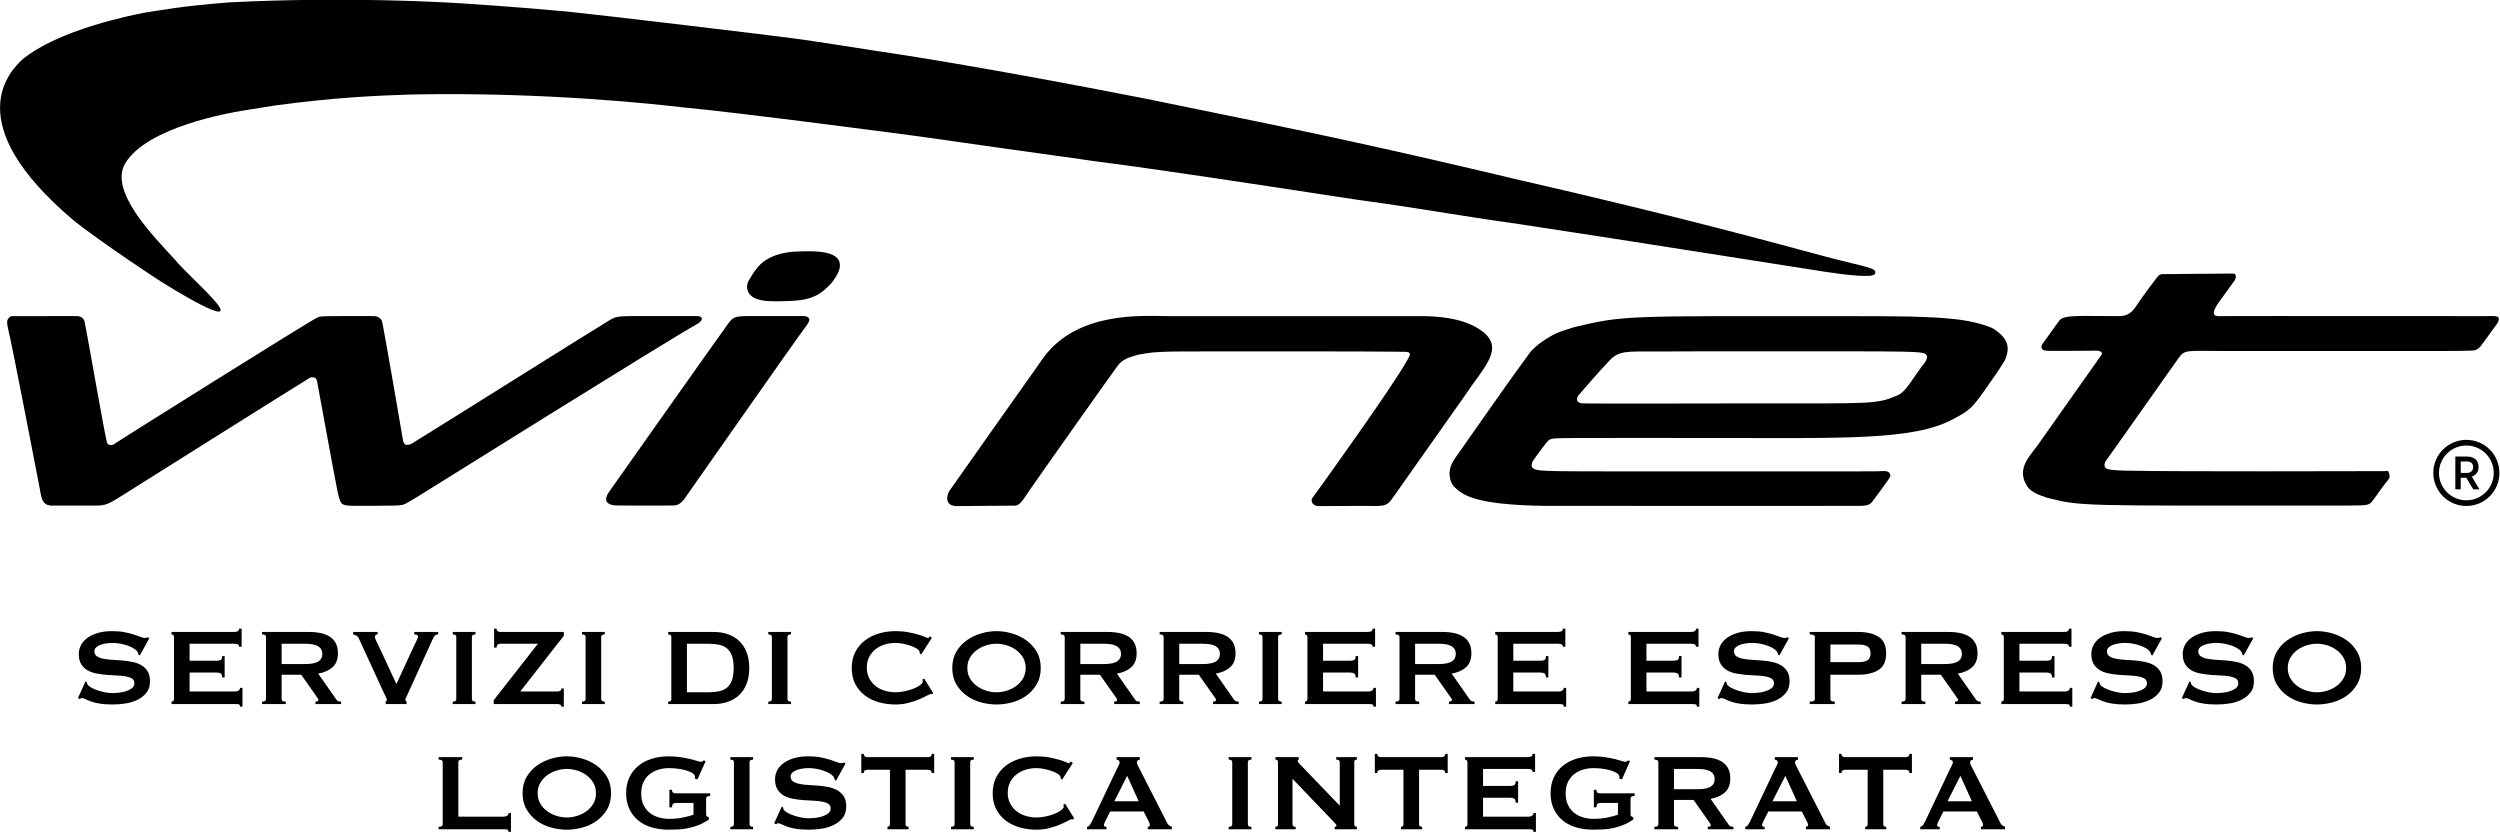 <?xml version="1.0" encoding="UTF-8" standalone="no"?>
<!DOCTYPE svg PUBLIC "-//W3C//DTD SVG 1.1//EN" "http://www.w3.org/Graphics/SVG/1.1/DTD/svg11.dtd">
<svg width="100%" height="100%" viewBox="0 0 1776 591" version="1.1" xmlns="http://www.w3.org/2000/svg" xmlns:xlink="http://www.w3.org/1999/xlink" xml:space="preserve" xmlns:serif="http://www.serif.com/" style="fill-rule:evenodd;clip-rule:evenodd;stroke-linejoin:round;stroke-miterlimit:2;">
    <g transform="matrix(1,0,0,1,-371.625,-1806.552)">
        <g transform="matrix(1,0,0,1,-13562.19,-314.448)">
            <g transform="matrix(1.188,0,0,0.386,7025.564,2052.956)">
                <path d="M5866.148,1430.43L5866.967,1431.691C5866.967,1433.206 5867.077,1434.552 5867.295,1435.729C5867.677,1437.748 5868.428,1439.725 5869.547,1441.66C5870.667,1443.594 5871.95,1445.319 5873.397,1446.833C5874.844,1448.347 5876.359,1449.567 5877.943,1450.492C5879.527,1451.417 5880.946,1451.88 5882.202,1451.88C5883.13,1451.88 5884.332,1451.67 5885.806,1451.249C5887.28,1450.828 5888.728,1449.945 5890.147,1448.599C5891.567,1447.253 5892.796,1445.403 5893.833,1443.047C5894.871,1440.692 5895.389,1437.58 5895.389,1433.71C5895.389,1429.841 5894.912,1426.981 5893.956,1425.13C5893,1423.28 5891.744,1421.934 5890.188,1421.093C5888.632,1420.251 5886.857,1419.705 5884.864,1419.452C5882.871,1419.2 5880.837,1418.821 5878.762,1418.317C5876.687,1417.812 5874.653,1416.971 5872.66,1415.793C5870.667,1414.615 5868.892,1412.639 5867.336,1409.863C5865.78,1407.087 5864.524,1403.301 5863.568,1398.507C5862.613,1393.712 5862.135,1387.445 5862.135,1379.706C5862.135,1374.491 5862.531,1369.36 5863.322,1364.312C5864.114,1359.265 5865.329,1354.807 5866.967,1350.938C5868.606,1347.068 5870.681,1343.914 5873.192,1341.474C5875.704,1339.035 5878.653,1337.815 5882.038,1337.815C5884.932,1337.815 5887.444,1338.488 5889.574,1339.834C5891.704,1341.18 5893.546,1342.61 5895.103,1344.124C5896.659,1345.638 5897.969,1347.068 5899.034,1348.414C5900.099,1349.76 5900.986,1350.433 5901.696,1350.433C5902.461,1350.433 5903.007,1349.928 5903.334,1348.919L5904.317,1350.938L5898.666,1382.482L5897.847,1381.473C5897.737,1379.117 5897.519,1377.183 5897.191,1375.668C5896.754,1373.65 5896.031,1371.673 5895.021,1369.738C5894.011,1367.803 5892.823,1366.079 5891.458,1364.565C5890.093,1363.051 5888.618,1361.831 5887.035,1360.906C5885.451,1359.98 5883.868,1359.518 5882.284,1359.518C5881.083,1359.518 5879.841,1359.812 5878.557,1360.401C5877.274,1360.99 5876.114,1361.873 5875.076,1363.051C5874.039,1364.228 5873.179,1365.785 5872.496,1367.719C5871.814,1369.654 5871.472,1372.051 5871.472,1374.911C5871.472,1378.949 5871.95,1381.977 5872.906,1383.996C5873.861,1386.015 5875.117,1387.529 5876.673,1388.539C5878.23,1389.548 5880.004,1390.221 5881.997,1390.557C5883.991,1390.894 5886.025,1391.315 5888.1,1391.819C5890.175,1392.324 5892.209,1393.207 5894.202,1394.469C5896.195,1395.731 5897.969,1397.75 5899.526,1400.526C5901.082,1403.301 5902.338,1407.045 5903.293,1411.755C5904.249,1416.466 5904.727,1422.607 5904.727,1430.177C5904.727,1438.926 5903.976,1446.076 5902.474,1451.628C5900.973,1457.179 5899.103,1461.554 5896.864,1464.75C5894.625,1467.947 5892.209,1470.092 5889.615,1471.185C5887.021,1472.279 5884.605,1472.825 5882.366,1472.825C5879.254,1472.825 5876.646,1472.279 5874.544,1471.185C5872.442,1470.092 5870.694,1468.746 5869.302,1467.147C5867.909,1465.549 5866.804,1464.119 5865.984,1462.857C5865.165,1461.596 5864.456,1460.965 5863.855,1460.965C5863.473,1460.965 5863.118,1461.638 5862.79,1462.984L5861.643,1460.965L5866.148,1430.43Z" style="fill-rule:nonzero;"/>
                <path d="M5958.049,1366.584C5958.049,1364.733 5957.817,1363.345 5957.353,1362.42C5956.888,1361.495 5956.083,1361.032 5954.936,1361.032L5928.398,1361.032L5928.398,1392.324L5944.452,1392.324C5945.544,1392.324 5946.391,1391.861 5946.991,1390.936C5947.592,1390.011 5947.892,1387.613 5947.892,1383.744L5949.367,1383.744L5949.367,1423.111L5947.892,1423.111C5947.892,1419.242 5947.592,1416.76 5946.991,1415.667C5946.391,1414.573 5945.544,1414.027 5944.452,1414.027L5928.398,1414.027L5928.398,1448.852L5955.755,1448.852C5956.574,1448.852 5957.243,1448.263 5957.762,1447.085C5958.281,1445.908 5958.54,1444.309 5958.54,1442.29L5960.015,1442.29L5960.015,1476.863L5958.54,1476.863C5958.54,1474.34 5958.281,1472.91 5957.762,1472.573C5957.243,1472.237 5956.574,1472.068 5955.755,1472.068L5917.586,1472.068L5917.586,1467.526C5917.969,1467.526 5918.31,1467.147 5918.61,1466.39C5918.911,1465.633 5919.061,1464.498 5919.061,1462.984L5919.061,1348.414C5919.061,1346.9 5918.911,1345.764 5918.61,1345.007C5918.31,1344.25 5917.969,1343.872 5917.586,1343.872L5917.586,1339.329L5954.936,1339.329C5956.083,1339.329 5956.888,1338.782 5957.353,1337.689C5957.817,1336.595 5958.049,1335.123 5958.049,1333.273L5959.523,1333.273L5959.523,1366.584L5958.049,1366.584Z" style="fill-rule:nonzero;"/>
                <path d="M5997.61,1398.381C5999.576,1398.381 6001.214,1397.918 6002.525,1396.993C6003.835,1396.067 6004.873,1394.763 6005.637,1393.081C6006.402,1391.399 6006.948,1389.422 6007.275,1387.151C6007.603,1384.879 6007.767,1382.398 6007.767,1379.706C6007.767,1377.014 6007.603,1374.533 6007.275,1372.262C6006.948,1369.99 6006.402,1368.014 6005.637,1366.331C6004.873,1364.649 6003.835,1363.345 6002.525,1362.42C6001.214,1361.495 5999.576,1361.032 5997.61,1361.032L5983.44,1361.032L5983.44,1398.381L5997.61,1398.381ZM5999.74,1339.329C6002.361,1339.329 6004.736,1340.044 6006.866,1341.474C6008.995,1342.904 6010.825,1345.176 6012.354,1348.288C6013.883,1351.4 6015.057,1355.438 6015.876,1360.401C6016.695,1365.364 6017.104,1371.463 6017.104,1378.697C6017.104,1389.8 6016.04,1398.296 6013.91,1404.185C6011.78,1410.073 6008.914,1414.027 6005.31,1416.045L6016.203,1463.993C6016.586,1465.675 6017.036,1466.685 6017.555,1467.021C6018.074,1467.358 6018.551,1467.526 6018.988,1467.526L6018.988,1472.068L6003.671,1472.068L6003.671,1467.526C6004.163,1467.526 6004.586,1467.274 6004.941,1466.769C6005.296,1466.264 6005.473,1465.591 6005.473,1464.75C6005.473,1463.909 6005.364,1462.942 6005.146,1461.848C6004.927,1460.754 6004.6,1459.282 6004.163,1457.432L5995.153,1418.064L5983.44,1418.064L5983.44,1462.984C5983.44,1464.498 5983.618,1465.633 5983.973,1466.39C5984.328,1467.147 5984.969,1467.526 5985.897,1467.526L5985.897,1472.068L5971.727,1472.068L5971.727,1467.526C5973.311,1467.526 5974.103,1466.012 5974.103,1462.984L5974.103,1348.414C5974.103,1345.386 5973.311,1343.872 5971.727,1343.872L5971.727,1339.329L5999.74,1339.329Z" style="fill-rule:nonzero;"/>
                <path d="M6077.061,1343.872C6075.969,1343.872 6075.177,1345.091 6074.686,1347.531C6074.194,1349.97 6073.839,1351.947 6073.621,1353.461L6059.123,1451.628C6058.632,1454.992 6058.222,1457.684 6057.894,1459.703C6057.567,1461.722 6057.403,1463.152 6057.403,1463.993C6057.403,1464.834 6057.471,1465.507 6057.608,1466.012C6057.744,1466.517 6057.922,1467.021 6058.14,1467.526L6058.14,1472.068L6045.608,1472.068L6045.608,1467.526C6046.1,1466.853 6046.345,1465.675 6046.345,1463.993C6046.345,1463.152 6046.141,1461.427 6045.731,1458.82C6045.322,1456.212 6044.816,1452.973 6044.216,1449.104L6029.472,1350.433C6029.199,1348.582 6028.817,1347.236 6028.326,1346.395C6027.834,1345.554 6027.124,1344.713 6026.196,1343.872L6026.196,1339.329L6040.858,1339.329L6040.858,1343.872C6040.475,1343.872 6040.107,1344.166 6039.752,1344.755C6039.397,1345.344 6039.219,1346.479 6039.219,1348.162C6039.219,1350.012 6039.452,1352.368 6039.916,1355.228C6040.38,1358.088 6040.94,1361.621 6041.595,1365.827L6052.079,1435.224L6062.317,1366.836C6062.973,1362.462 6063.587,1358.55 6064.16,1355.102C6064.734,1351.653 6065.02,1349.255 6065.02,1347.909C6065.02,1345.218 6064.256,1343.872 6062.727,1343.872L6062.727,1339.329L6077.061,1339.329L6077.061,1343.872Z" style="fill-rule:nonzero;"/>
                <path d="M6085.743,1467.526C6087.163,1467.526 6087.873,1466.012 6087.873,1462.984L6087.873,1348.414C6087.873,1345.386 6087.163,1343.872 6085.743,1343.872L6085.743,1339.329L6099.34,1339.329L6099.34,1343.872C6097.92,1343.872 6097.21,1345.386 6097.21,1348.414L6097.21,1462.984C6097.21,1466.012 6097.92,1467.526 6099.34,1467.526L6099.34,1472.068L6085.743,1472.068L6085.743,1467.526Z" style="fill-rule:nonzero;"/>
                <path d="M6136.69,1361.032L6114.411,1361.032C6112.773,1361.032 6111.954,1363.387 6111.954,1368.098L6110.479,1368.098L6110.479,1333.273L6111.954,1333.273C6111.954,1337.31 6112.773,1339.329 6114.411,1339.329L6152.17,1339.329L6152.17,1346.395L6126.124,1448.852L6148.403,1448.852C6149.931,1448.852 6150.696,1447.001 6150.696,1443.3L6152.17,1443.3L6152.17,1476.863L6150.696,1476.863C6150.696,1473.667 6149.931,1472.068 6148.403,1472.068L6110.234,1472.068L6110.234,1465.002L6136.69,1361.032Z" style="fill-rule:nonzero;"/>
                <path d="M6163.064,1467.526C6164.484,1467.526 6165.194,1466.012 6165.194,1462.984L6165.194,1348.414C6165.194,1345.386 6164.484,1343.872 6163.064,1343.872L6163.064,1339.329L6176.661,1339.329L6176.661,1343.872C6175.241,1343.872 6174.531,1345.386 6174.531,1348.414L6174.531,1462.984C6174.531,1466.012 6175.241,1467.526 6176.661,1467.526L6176.661,1472.068L6163.064,1472.068L6163.064,1467.526Z" style="fill-rule:nonzero;"/>
                <path d="M6238.501,1450.366C6241.068,1450.366 6243.306,1449.693 6245.218,1448.347C6247.129,1447.001 6248.712,1444.604 6249.968,1441.155C6251.224,1437.706 6252.166,1433.121 6252.794,1427.401C6253.422,1421.681 6253.736,1414.447 6253.736,1405.699C6253.736,1396.951 6253.422,1389.716 6252.794,1383.996C6252.166,1378.276 6251.224,1373.692 6249.968,1370.243C6248.712,1366.794 6247.129,1364.397 6245.218,1363.051C6243.306,1361.705 6241.068,1361.032 6238.501,1361.032L6225.805,1361.032L6225.805,1450.366L6238.501,1450.366ZM6241.777,1339.329C6244.781,1339.329 6247.579,1340.675 6250.173,1343.367C6252.767,1346.059 6255.019,1350.139 6256.93,1355.606C6258.842,1361.074 6260.343,1367.972 6261.435,1376.299C6262.527,1384.627 6263.073,1394.427 6263.073,1405.699C6263.073,1416.971 6262.527,1426.771 6261.435,1435.098C6260.343,1443.426 6258.842,1450.324 6256.93,1455.791C6255.019,1461.259 6252.767,1465.339 6250.173,1468.031C6247.579,1470.723 6244.781,1472.068 6241.777,1472.068L6214.584,1472.068L6214.584,1467.526C6215.84,1467.526 6216.468,1466.012 6216.468,1462.984L6216.468,1348.414C6216.468,1345.386 6215.84,1343.872 6214.584,1343.872L6214.584,1339.329L6241.777,1339.329Z" style="fill-rule:nonzero;"/>
                <path d="M6274.459,1467.526C6275.878,1467.526 6276.588,1466.012 6276.588,1462.984L6276.588,1348.414C6276.588,1345.386 6275.878,1343.872 6274.459,1343.872L6274.459,1339.329L6288.055,1339.329L6288.055,1343.872C6286.636,1343.872 6285.926,1345.386 6285.926,1348.414L6285.926,1462.984C6285.926,1466.012 6286.636,1467.526 6288.055,1467.526L6288.055,1472.068L6274.459,1472.068L6274.459,1467.526Z" style="fill-rule:nonzero;"/>
                <path d="M6372.42,1453.899C6372.257,1453.899 6372.106,1453.857 6371.97,1453.773C6371.833,1453.688 6371.683,1453.646 6371.519,1453.646C6371.192,1453.646 6370.414,1454.656 6369.185,1456.675C6367.956,1458.694 6366.4,1460.965 6364.516,1463.488C6362.632,1466.012 6360.489,1468.199 6358.087,1470.05C6355.684,1471.9 6353.172,1472.825 6350.551,1472.825C6347.111,1472.825 6343.807,1471.48 6340.64,1468.788C6337.473,1466.096 6334.675,1461.932 6332.245,1456.296C6329.815,1450.66 6327.89,1443.636 6326.47,1435.224C6325.05,1426.813 6324.34,1416.971 6324.34,1405.699C6324.34,1394.595 6325.05,1384.795 6326.47,1376.299C6327.89,1367.803 6329.815,1360.695 6332.245,1354.975C6334.675,1349.255 6337.473,1344.965 6340.64,1342.105C6343.807,1339.245 6347.111,1337.815 6350.551,1337.815C6353.336,1337.815 6355.861,1338.488 6358.127,1339.834C6360.394,1341.18 6362.373,1342.61 6364.066,1344.124C6365.759,1345.638 6367.096,1347.068 6368.079,1348.414C6369.062,1349.76 6369.663,1350.433 6369.881,1350.433C6370.154,1350.433 6370.386,1350.012 6370.577,1349.171C6370.769,1348.33 6370.919,1347.657 6371.028,1347.152L6372.257,1350.181L6365.868,1380.716L6365.049,1378.949C6365.049,1378.444 6365.035,1377.94 6365.008,1377.435C6364.98,1376.93 6364.939,1376.341 6364.885,1375.668C6364.776,1373.818 6364.23,1371.925 6363.247,1369.99C6362.264,1368.056 6361.049,1366.331 6359.602,1364.817C6358.155,1363.303 6356.626,1362.041 6355.015,1361.032C6353.404,1360.022 6351.916,1359.518 6350.551,1359.518C6348.258,1359.518 6346.06,1360.527 6343.957,1362.546C6341.855,1364.565 6340.026,1367.509 6338.47,1371.378C6336.913,1375.248 6335.671,1380.001 6334.743,1385.637C6333.814,1391.272 6333.35,1397.708 6333.35,1404.942C6333.35,1412.176 6333.814,1418.611 6334.743,1424.247C6335.671,1429.883 6336.913,1434.636 6338.47,1438.505C6340.026,1442.375 6341.855,1445.319 6343.957,1447.338C6346.06,1449.356 6348.258,1450.366 6350.551,1450.366C6352.298,1450.366 6354.128,1449.735 6356.039,1448.473C6357.95,1447.211 6359.697,1445.613 6361.281,1443.678C6362.864,1441.744 6364.189,1439.557 6365.253,1437.117C6366.318,1434.678 6366.851,1432.364 6366.851,1430.177C6366.851,1429 6366.741,1427.99 6366.523,1427.149L6367.67,1425.13L6373.076,1451.88L6372.42,1453.899Z" style="fill-rule:nonzero;"/>
                <path d="M6410.917,1361.032C6408.842,1361.032 6406.767,1362.041 6404.692,1364.06C6402.617,1366.079 6400.747,1368.981 6399.081,1372.766C6397.416,1376.552 6396.064,1381.22 6395.027,1386.772C6393.989,1392.324 6393.471,1398.633 6393.471,1405.699C6393.471,1412.765 6393.989,1419.074 6395.027,1424.626C6396.064,1430.177 6397.416,1434.846 6399.081,1438.631C6400.747,1442.417 6402.617,1445.319 6404.692,1447.338C6406.767,1449.356 6408.842,1450.366 6410.917,1450.366C6412.992,1450.366 6415.067,1449.356 6417.142,1447.338C6419.217,1445.319 6421.087,1442.417 6422.753,1438.631C6424.418,1434.846 6425.77,1430.177 6426.807,1424.626C6427.845,1419.074 6428.363,1412.765 6428.363,1405.699C6428.363,1398.633 6427.845,1392.324 6426.807,1386.772C6425.77,1381.22 6424.418,1376.552 6422.753,1372.766C6421.087,1368.981 6419.217,1366.079 6417.142,1364.06C6415.067,1362.041 6412.992,1361.032 6410.917,1361.032ZM6410.917,1337.815C6413.92,1337.815 6416.978,1339.203 6420.091,1341.979C6423.203,1344.755 6426.043,1348.919 6428.609,1354.471C6431.176,1360.022 6433.278,1367.046 6434.916,1375.542C6436.554,1384.038 6437.373,1394.09 6437.373,1405.699C6437.373,1417.307 6436.554,1427.359 6434.916,1435.855C6433.278,1444.351 6431.176,1451.375 6428.609,1456.927C6426.043,1462.479 6423.203,1466.517 6420.091,1469.04C6416.978,1471.564 6413.92,1472.825 6410.917,1472.825C6407.914,1472.825 6404.856,1471.564 6401.743,1469.04C6398.631,1466.517 6395.791,1462.479 6393.225,1456.927C6390.659,1451.375 6388.556,1444.351 6386.918,1435.855C6385.28,1427.359 6384.461,1417.307 6384.461,1405.699C6384.461,1394.09 6385.28,1384.038 6386.918,1375.542C6388.556,1367.046 6390.659,1360.022 6393.225,1354.471C6395.791,1348.919 6398.631,1344.755 6401.743,1341.979C6404.856,1339.203 6407.914,1337.815 6410.917,1337.815Z" style="fill-rule:nonzero;"/>
                <path d="M6475.215,1398.381C6477.18,1398.381 6478.819,1397.918 6480.129,1396.993C6481.44,1396.067 6482.477,1394.763 6483.242,1393.081C6484.006,1391.399 6484.552,1389.422 6484.88,1387.151C6485.207,1384.879 6485.371,1382.398 6485.371,1379.706C6485.371,1377.014 6485.207,1374.533 6484.88,1372.262C6484.552,1369.99 6484.006,1368.014 6483.242,1366.331C6482.477,1364.649 6481.44,1363.345 6480.129,1362.42C6478.819,1361.495 6477.18,1361.032 6475.215,1361.032L6461.045,1361.032L6461.045,1398.381L6475.215,1398.381ZM6477.344,1339.329C6479.965,1339.329 6482.341,1340.044 6484.47,1341.474C6486.6,1342.904 6488.429,1345.176 6489.958,1348.288C6491.487,1351.4 6492.661,1355.438 6493.48,1360.401C6494.299,1365.364 6494.709,1371.463 6494.709,1378.697C6494.709,1389.8 6493.644,1398.296 6491.514,1404.185C6489.385,1410.073 6486.518,1414.027 6482.914,1416.045L6493.808,1463.993C6494.19,1465.675 6494.64,1466.685 6495.159,1467.021C6495.678,1467.358 6496.156,1467.526 6496.593,1467.526L6496.593,1472.068L6481.276,1472.068L6481.276,1467.526C6481.767,1467.526 6482.19,1467.274 6482.545,1466.769C6482.9,1466.264 6483.078,1465.591 6483.078,1464.75C6483.078,1463.909 6482.969,1462.942 6482.75,1461.848C6482.532,1460.754 6482.204,1459.282 6481.767,1457.432L6472.757,1418.064L6461.045,1418.064L6461.045,1462.984C6461.045,1464.498 6461.222,1465.633 6461.577,1466.39C6461.932,1467.147 6462.574,1467.526 6463.502,1467.526L6463.502,1472.068L6449.332,1472.068L6449.332,1467.526C6450.915,1467.526 6451.707,1466.012 6451.707,1462.984L6451.707,1348.414C6451.707,1345.386 6450.915,1343.872 6449.332,1343.872L6449.332,1339.329L6477.344,1339.329Z" style="fill-rule:nonzero;"/>
                <path d="M6534.352,1398.381C6536.318,1398.381 6537.956,1397.918 6539.267,1396.993C6540.577,1396.067 6541.615,1394.763 6542.379,1393.081C6543.144,1391.399 6543.69,1389.422 6544.017,1387.151C6544.345,1384.879 6544.509,1382.398 6544.509,1379.706C6544.509,1377.014 6544.345,1374.533 6544.017,1372.262C6543.69,1369.99 6543.144,1368.014 6542.379,1366.331C6541.615,1364.649 6540.577,1363.345 6539.267,1362.42C6537.956,1361.495 6536.318,1361.032 6534.352,1361.032L6520.182,1361.032L6520.182,1398.381L6534.352,1398.381ZM6536.482,1339.329C6539.103,1339.329 6541.478,1340.044 6543.608,1341.474C6545.737,1342.904 6547.567,1345.176 6549.095,1348.288C6550.624,1351.4 6551.798,1355.438 6552.618,1360.401C6553.437,1365.364 6553.846,1371.463 6553.846,1378.697C6553.846,1389.8 6552.781,1398.296 6550.652,1404.185C6548.522,1410.073 6545.655,1414.027 6542.051,1416.045L6552.945,1463.993C6553.327,1465.675 6553.778,1466.685 6554.297,1467.021C6554.815,1467.358 6555.293,1467.526 6555.73,1467.526L6555.73,1472.068L6540.413,1472.068L6540.413,1467.526C6540.905,1467.526 6541.328,1467.274 6541.683,1466.769C6542.038,1466.264 6542.215,1465.591 6542.215,1464.75C6542.215,1463.909 6542.106,1462.942 6541.888,1461.848C6541.669,1460.754 6541.342,1459.282 6540.905,1457.432L6531.895,1418.064L6520.182,1418.064L6520.182,1462.984C6520.182,1464.498 6520.36,1465.633 6520.714,1466.39C6521.069,1467.147 6521.711,1467.526 6522.639,1467.526L6522.639,1472.068L6508.469,1472.068L6508.469,1467.526C6510.053,1467.526 6510.845,1466.012 6510.845,1462.984L6510.845,1348.414C6510.845,1345.386 6510.053,1343.872 6508.469,1343.872L6508.469,1339.329L6536.482,1339.329Z" style="fill-rule:nonzero;"/>
                <path d="M6567.852,1467.526C6569.272,1467.526 6569.982,1466.012 6569.982,1462.984L6569.982,1348.414C6569.982,1345.386 6569.272,1343.872 6567.852,1343.872L6567.852,1339.329L6581.449,1339.329L6581.449,1343.872C6580.029,1343.872 6579.319,1345.386 6579.319,1348.414L6579.319,1462.984C6579.319,1466.012 6580.029,1467.526 6581.449,1467.526L6581.449,1472.068L6567.852,1472.068L6567.852,1467.526Z" style="fill-rule:nonzero;"/>
                <path d="M6635.836,1366.584C6635.836,1364.733 6635.604,1363.345 6635.14,1362.42C6634.675,1361.495 6633.87,1361.032 6632.723,1361.032L6606.185,1361.032L6606.185,1392.324L6622.239,1392.324C6623.331,1392.324 6624.178,1391.861 6624.778,1390.936C6625.379,1390.011 6625.679,1387.613 6625.679,1383.744L6627.154,1383.744L6627.154,1423.111L6625.679,1423.111C6625.679,1419.242 6625.379,1416.76 6624.778,1415.667C6624.178,1414.573 6623.331,1414.027 6622.239,1414.027L6606.185,1414.027L6606.185,1448.852L6633.542,1448.852C6634.362,1448.852 6635.03,1448.263 6635.549,1447.085C6636.068,1445.908 6636.327,1444.309 6636.327,1442.29L6637.802,1442.29L6637.802,1476.863L6636.327,1476.863C6636.327,1474.34 6636.068,1472.91 6635.549,1472.573C6635.03,1472.237 6634.362,1472.068 6633.542,1472.068L6595.373,1472.068L6595.373,1467.526C6595.756,1467.526 6596.097,1467.147 6596.397,1466.39C6596.698,1465.633 6596.848,1464.498 6596.848,1462.984L6596.848,1348.414C6596.848,1346.9 6596.698,1345.764 6596.397,1345.007C6596.097,1344.25 6595.756,1343.872 6595.373,1343.872L6595.373,1339.329L6632.723,1339.329C6633.87,1339.329 6634.675,1338.782 6635.14,1337.689C6635.604,1336.595 6635.836,1335.123 6635.836,1333.273L6637.31,1333.273L6637.31,1366.584L6635.836,1366.584Z" style="fill-rule:nonzero;"/>
                <path d="M6675.397,1398.381C6677.363,1398.381 6679.001,1397.918 6680.312,1396.993C6681.622,1396.067 6682.66,1394.763 6683.424,1393.081C6684.189,1391.399 6684.735,1389.422 6685.062,1387.151C6685.39,1384.879 6685.554,1382.398 6685.554,1379.706C6685.554,1377.014 6685.39,1374.533 6685.062,1372.262C6684.735,1369.99 6684.189,1368.014 6683.424,1366.331C6682.66,1364.649 6681.622,1363.345 6680.312,1362.42C6679.001,1361.495 6677.363,1361.032 6675.397,1361.032L6661.227,1361.032L6661.227,1398.381L6675.397,1398.381ZM6677.527,1339.329C6680.148,1339.329 6682.523,1340.044 6684.653,1341.474C6686.782,1342.904 6688.612,1345.176 6690.141,1348.288C6691.67,1351.4 6692.844,1355.438 6693.663,1360.401C6694.482,1365.364 6694.891,1371.463 6694.891,1378.697C6694.891,1389.8 6693.827,1398.296 6691.697,1404.185C6689.567,1410.073 6686.701,1414.027 6683.097,1416.045L6693.99,1463.993C6694.373,1465.675 6694.823,1466.685 6695.342,1467.021C6695.861,1467.358 6696.338,1467.526 6696.775,1467.526L6696.775,1472.068L6681.458,1472.068L6681.458,1467.526C6681.95,1467.526 6682.373,1467.274 6682.728,1466.769C6683.083,1466.264 6683.26,1465.591 6683.26,1464.75C6683.26,1463.909 6683.151,1462.942 6682.933,1461.848C6682.714,1460.754 6682.387,1459.282 6681.95,1457.432L6672.94,1418.064L6661.227,1418.064L6661.227,1462.984C6661.227,1464.498 6661.405,1465.633 6661.76,1466.39C6662.115,1467.147 6662.756,1467.526 6663.684,1467.526L6663.684,1472.068L6649.514,1472.068L6649.514,1467.526C6651.098,1467.526 6651.89,1466.012 6651.89,1462.984L6651.89,1348.414C6651.89,1345.386 6651.098,1343.872 6649.514,1343.872L6649.514,1339.329L6677.527,1339.329Z" style="fill-rule:nonzero;"/>
                <path d="M6749.606,1366.584C6749.606,1364.733 6749.374,1363.345 6748.91,1362.42C6748.445,1361.495 6747.64,1361.032 6746.493,1361.032L6719.955,1361.032L6719.955,1392.324L6736.009,1392.324C6737.101,1392.324 6737.948,1391.861 6738.548,1390.936C6739.149,1390.011 6739.449,1387.613 6739.449,1383.744L6740.924,1383.744L6740.924,1423.111L6739.449,1423.111C6739.449,1419.242 6739.149,1416.76 6738.548,1415.667C6737.948,1414.573 6737.101,1414.027 6736.009,1414.027L6719.955,1414.027L6719.955,1448.852L6747.312,1448.852C6748.131,1448.852 6748.8,1448.263 6749.319,1447.085C6749.838,1445.908 6750.097,1444.309 6750.097,1442.29L6751.572,1442.29L6751.572,1476.863L6750.097,1476.863C6750.097,1474.34 6749.838,1472.91 6749.319,1472.573C6748.8,1472.237 6748.131,1472.068 6747.312,1472.068L6709.143,1472.068L6709.143,1467.526C6709.526,1467.526 6709.867,1467.147 6710.167,1466.39C6710.468,1465.633 6710.618,1464.498 6710.618,1462.984L6710.618,1348.414C6710.618,1346.9 6710.468,1345.764 6710.167,1345.007C6709.867,1344.25 6709.526,1343.872 6709.143,1343.872L6709.143,1339.329L6746.493,1339.329C6747.64,1339.329 6748.445,1338.782 6748.91,1337.689C6749.374,1336.595 6749.606,1335.123 6749.606,1333.273L6751.08,1333.273L6751.08,1366.584L6749.606,1366.584Z" style="fill-rule:nonzero;"/>
                <path d="M6829.22,1366.584C6829.22,1364.733 6828.988,1363.345 6828.524,1362.42C6828.06,1361.495 6827.254,1361.032 6826.108,1361.032L6799.57,1361.032L6799.57,1392.324L6815.623,1392.324C6816.716,1392.324 6817.562,1391.861 6818.163,1390.936C6818.763,1390.011 6819.064,1387.613 6819.064,1383.744L6820.538,1383.744L6820.538,1423.111L6819.064,1423.111C6819.064,1419.242 6818.763,1416.76 6818.163,1415.667C6817.562,1414.573 6816.716,1414.027 6815.623,1414.027L6799.57,1414.027L6799.57,1448.852L6826.927,1448.852C6827.746,1448.852 6828.415,1448.263 6828.933,1447.085C6829.452,1445.908 6829.712,1444.309 6829.712,1442.29L6831.186,1442.29L6831.186,1476.863L6829.712,1476.863C6829.712,1474.34 6829.452,1472.91 6828.933,1472.573C6828.415,1472.237 6827.746,1472.068 6826.927,1472.068L6788.758,1472.068L6788.758,1467.526C6789.14,1467.526 6789.481,1467.147 6789.782,1466.39C6790.082,1465.633 6790.232,1464.498 6790.232,1462.984L6790.232,1348.414C6790.232,1346.9 6790.082,1345.764 6789.782,1345.007C6789.481,1344.25 6789.14,1343.872 6788.758,1343.872L6788.758,1339.329L6826.108,1339.329C6827.254,1339.329 6828.06,1338.782 6828.524,1337.689C6828.988,1336.595 6829.22,1335.123 6829.22,1333.273L6830.694,1333.273L6830.694,1366.584L6829.22,1366.584Z" style="fill-rule:nonzero;"/>
                <path d="M6846.585,1430.43L6847.404,1431.691C6847.404,1433.206 6847.513,1434.552 6847.731,1435.729C6848.114,1437.748 6848.864,1439.725 6849.984,1441.66C6851.103,1443.594 6852.386,1445.319 6853.833,1446.833C6855.28,1448.347 6856.796,1449.567 6858.379,1450.492C6859.963,1451.417 6861.383,1451.88 6862.639,1451.88C6863.567,1451.88 6864.768,1451.67 6866.242,1451.249C6867.717,1450.828 6869.164,1449.945 6870.584,1448.599C6872.003,1447.253 6873.232,1445.403 6874.269,1443.047C6875.307,1440.692 6875.826,1437.58 6875.826,1433.71C6875.826,1429.841 6875.348,1426.981 6874.392,1425.13C6873.437,1423.28 6872.181,1421.934 6870.625,1421.093C6869.068,1420.251 6867.294,1419.705 6865.301,1419.452C6863.307,1419.2 6861.273,1418.821 6859.198,1418.317C6857.123,1417.812 6855.089,1416.971 6853.096,1415.793C6851.103,1414.615 6849.329,1412.639 6847.772,1409.863C6846.216,1407.087 6844.96,1403.301 6844.005,1398.507C6843.049,1393.712 6842.571,1387.445 6842.571,1379.706C6842.571,1374.491 6842.967,1369.36 6843.759,1364.312C6844.551,1359.265 6845.766,1354.807 6847.404,1350.938C6849.042,1347.068 6851.117,1343.914 6853.629,1341.474C6856.141,1339.035 6859.089,1337.815 6862.475,1337.815C6865.369,1337.815 6867.881,1338.488 6870.01,1339.834C6872.14,1341.18 6873.983,1342.61 6875.539,1344.124C6877.095,1345.638 6878.406,1347.068 6879.471,1348.414C6880.535,1349.76 6881.423,1350.433 6882.133,1350.433C6882.897,1350.433 6883.443,1349.928 6883.771,1348.919L6884.754,1350.938L6879.102,1382.482L6878.283,1381.473C6878.174,1379.117 6877.955,1377.183 6877.628,1375.668C6877.191,1373.65 6876.467,1371.673 6875.457,1369.738C6874.447,1367.803 6873.259,1366.079 6871.894,1364.565C6870.529,1363.051 6869.055,1361.831 6867.471,1360.906C6865.888,1359.98 6864.304,1359.518 6862.72,1359.518C6861.519,1359.518 6860.277,1359.812 6858.994,1360.401C6857.71,1360.99 6856.55,1361.873 6855.513,1363.051C6854.475,1364.228 6853.615,1365.785 6852.932,1367.719C6852.25,1369.654 6851.909,1372.051 6851.909,1374.911C6851.909,1378.949 6852.386,1381.977 6853.342,1383.996C6854.298,1386.015 6855.554,1387.529 6857.11,1388.539C6858.666,1389.548 6860.441,1390.221 6862.434,1390.557C6864.427,1390.894 6866.461,1391.315 6868.536,1391.819C6870.611,1392.324 6872.645,1393.207 6874.638,1394.469C6876.631,1395.731 6878.406,1397.75 6879.962,1400.526C6881.518,1403.301 6882.774,1407.045 6883.73,1411.755C6884.685,1416.466 6885.163,1422.607 6885.163,1430.177C6885.163,1438.926 6884.412,1446.076 6882.911,1451.628C6881.409,1457.179 6879.539,1461.554 6877.3,1464.75C6875.061,1467.947 6872.645,1470.092 6870.051,1471.185C6867.457,1472.279 6865.041,1472.825 6862.802,1472.825C6859.69,1472.825 6857.082,1472.279 6854.98,1471.185C6852.878,1470.092 6851.13,1468.746 6849.738,1467.147C6848.346,1465.549 6847.24,1464.119 6846.421,1462.857C6845.602,1461.596 6844.892,1460.965 6844.291,1460.965C6843.909,1460.965 6843.554,1461.638 6843.226,1462.984L6842.08,1460.965L6846.585,1430.43Z" style="fill-rule:nonzero;"/>
                <path d="M6927.018,1394.848C6928.82,1394.848 6930.363,1393.754 6931.646,1391.567C6932.929,1389.38 6933.571,1385.09 6933.571,1378.697C6933.571,1372.304 6932.929,1368.014 6931.646,1365.827C6930.363,1363.64 6928.82,1362.546 6927.018,1362.546L6909.572,1362.546L6909.572,1394.848L6927.018,1394.848ZM6897.204,1472.068L6897.204,1467.526C6899.224,1467.526 6900.234,1466.012 6900.234,1462.984L6900.234,1348.414C6900.234,1345.386 6899.224,1343.872 6897.204,1343.872L6897.204,1339.329L6926.035,1339.329C6931.277,1339.329 6935.4,1342.315 6938.403,1348.288C6941.407,1354.26 6942.908,1364.397 6942.908,1378.697C6942.908,1392.997 6941.407,1403.133 6938.403,1409.106C6935.4,1415.078 6931.277,1418.064 6926.035,1418.064L6909.572,1418.064L6909.572,1462.984C6909.572,1466.012 6910.445,1467.526 6912.193,1467.526L6912.193,1472.068L6897.204,1472.068Z" style="fill-rule:nonzero;"/>
                <path d="M6978.047,1398.381C6980.012,1398.381 6981.651,1397.918 6982.961,1396.993C6984.272,1396.067 6985.309,1394.763 6986.074,1393.081C6986.838,1391.399 6987.384,1389.422 6987.712,1387.151C6988.039,1384.879 6988.203,1382.398 6988.203,1379.706C6988.203,1377.014 6988.039,1374.533 6987.712,1372.262C6987.384,1369.99 6986.838,1368.014 6986.074,1366.331C6985.309,1364.649 6984.272,1363.345 6982.961,1362.42C6981.651,1361.495 6980.012,1361.032 6978.047,1361.032L6963.877,1361.032L6963.877,1398.381L6978.047,1398.381ZM6980.176,1339.329C6982.797,1339.329 6985.173,1340.044 6987.302,1341.474C6989.432,1342.904 6991.261,1345.176 6992.79,1348.288C6994.319,1351.4 6995.493,1355.438 6996.312,1360.401C6997.131,1365.364 6997.541,1371.463 6997.541,1378.697C6997.541,1389.8 6996.476,1398.296 6994.346,1404.185C6992.217,1410.073 6989.35,1414.027 6985.746,1416.045L6996.64,1463.993C6997.022,1465.675 6997.472,1466.685 6997.991,1467.021C6998.51,1467.358 6998.988,1467.526 6999.425,1467.526L6999.425,1472.068L6984.108,1472.068L6984.108,1467.526C6984.599,1467.526 6985.022,1467.274 6985.377,1466.769C6985.732,1466.264 6985.91,1465.591 6985.91,1464.75C6985.91,1463.909 6985.801,1462.942 6985.582,1461.848C6985.364,1460.754 6985.036,1459.282 6984.599,1457.432L6975.589,1418.064L6963.877,1418.064L6963.877,1462.984C6963.877,1464.498 6964.054,1465.633 6964.409,1466.39C6964.764,1467.147 6965.406,1467.526 6966.334,1467.526L6966.334,1472.068L6952.164,1472.068L6952.164,1467.526C6953.747,1467.526 6954.539,1466.012 6954.539,1462.984L6954.539,1348.414C6954.539,1345.386 6953.747,1343.872 6952.164,1343.872L6952.164,1339.329L6980.176,1339.329Z" style="fill-rule:nonzero;"/>
                <path d="M7052.255,1366.584C7052.255,1364.733 7052.023,1363.345 7051.559,1362.42C7051.095,1361.495 7050.289,1361.032 7049.143,1361.032L7022.604,1361.032L7022.604,1392.324L7038.658,1392.324C7039.75,1392.324 7040.597,1391.861 7041.198,1390.936C7041.798,1390.011 7042.099,1387.613 7042.099,1383.744L7043.573,1383.744L7043.573,1423.111L7042.099,1423.111C7042.099,1419.242 7041.798,1416.76 7041.198,1415.667C7040.597,1414.573 7039.75,1414.027 7038.658,1414.027L7022.604,1414.027L7022.604,1448.852L7049.962,1448.852C7050.781,1448.852 7051.45,1448.263 7051.968,1447.085C7052.487,1445.908 7052.747,1444.309 7052.747,1442.29L7054.221,1442.29L7054.221,1476.863L7052.747,1476.863C7052.747,1474.34 7052.487,1472.91 7051.968,1472.573C7051.45,1472.237 7050.781,1472.068 7049.962,1472.068L7011.793,1472.068L7011.793,1467.526C7012.175,1467.526 7012.516,1467.147 7012.816,1466.39C7013.117,1465.633 7013.267,1464.498 7013.267,1462.984L7013.267,1348.414C7013.267,1346.9 7013.117,1345.764 7012.816,1345.007C7012.516,1344.25 7012.175,1343.872 7011.793,1343.872L7011.793,1339.329L7049.143,1339.329C7050.289,1339.329 7051.095,1338.782 7051.559,1337.689C7052.023,1336.595 7052.255,1335.123 7052.255,1333.273L7053.729,1333.273L7053.729,1366.584L7052.255,1366.584Z" style="fill-rule:nonzero;"/>
                <path d="M7069.62,1430.43L7070.439,1431.691C7070.439,1433.206 7070.548,1434.552 7070.766,1435.729C7071.148,1437.748 7071.899,1439.725 7073.019,1441.66C7074.138,1443.594 7075.421,1445.319 7076.868,1446.833C7078.315,1448.347 7079.831,1449.567 7081.414,1450.492C7082.998,1451.417 7084.418,1451.88 7085.673,1451.88C7086.602,1451.88 7087.803,1451.67 7089.277,1451.249C7090.752,1450.828 7092.199,1449.945 7093.619,1448.599C7095.038,1447.253 7096.267,1445.403 7097.304,1443.047C7098.342,1440.692 7098.861,1437.58 7098.861,1433.71C7098.861,1429.841 7098.383,1426.981 7097.427,1425.13C7096.472,1423.28 7095.216,1421.934 7093.659,1421.093C7092.103,1420.251 7090.329,1419.705 7088.335,1419.452C7086.342,1419.2 7084.308,1418.821 7082.233,1418.317C7080.158,1417.812 7078.124,1416.971 7076.131,1415.793C7074.138,1414.615 7072.363,1412.639 7070.807,1409.863C7069.251,1407.087 7067.995,1403.301 7067.039,1398.507C7066.084,1393.712 7065.606,1387.445 7065.606,1379.706C7065.606,1374.491 7066.002,1369.36 7066.794,1364.312C7067.585,1359.265 7068.8,1354.807 7070.439,1350.938C7072.077,1347.068 7074.152,1343.914 7076.664,1341.474C7079.175,1339.035 7082.124,1337.815 7085.51,1337.815C7088.404,1337.815 7090.916,1338.488 7093.045,1339.834C7095.175,1341.18 7097.018,1342.61 7098.574,1344.124C7100.13,1345.638 7101.441,1347.068 7102.506,1348.414C7103.57,1349.76 7104.458,1350.433 7105.168,1350.433C7105.932,1350.433 7106.478,1349.928 7106.806,1348.919L7107.789,1350.938L7102.137,1382.482L7101.318,1381.473C7101.209,1379.117 7100.99,1377.183 7100.663,1375.668C7100.226,1373.65 7099.502,1371.673 7098.492,1369.738C7097.482,1367.803 7096.294,1366.079 7094.929,1364.565C7093.564,1363.051 7092.09,1361.831 7090.506,1360.906C7088.922,1359.98 7087.339,1359.518 7085.755,1359.518C7084.554,1359.518 7083.312,1359.812 7082.029,1360.401C7080.745,1360.99 7079.585,1361.873 7078.547,1363.051C7077.51,1364.228 7076.65,1365.785 7075.967,1367.719C7075.285,1369.654 7074.944,1372.051 7074.944,1374.911C7074.944,1378.949 7075.421,1381.977 7076.377,1383.996C7077.333,1386.015 7078.588,1387.529 7080.145,1388.539C7081.701,1389.548 7083.476,1390.221 7085.469,1390.557C7087.462,1390.894 7089.496,1391.315 7091.571,1391.819C7093.646,1392.324 7095.68,1393.207 7097.673,1394.469C7099.666,1395.731 7101.441,1397.75 7102.997,1400.526C7104.553,1403.301 7105.809,1407.045 7106.765,1411.755C7107.72,1416.466 7108.198,1422.607 7108.198,1430.177C7108.198,1438.926 7107.447,1446.076 7105.946,1451.628C7104.444,1457.179 7102.574,1461.554 7100.335,1464.75C7098.096,1467.947 7095.68,1470.092 7093.086,1471.185C7090.492,1472.279 7088.076,1472.825 7085.837,1472.825C7082.725,1472.825 7080.117,1472.279 7078.015,1471.185C7075.913,1470.092 7074.165,1468.746 7072.773,1467.147C7071.381,1465.549 7070.275,1464.119 7069.456,1462.857C7068.637,1461.596 7067.927,1460.965 7067.326,1460.965C7066.944,1460.965 7066.589,1461.638 7066.261,1462.984L7065.115,1460.965L7069.62,1430.43Z" style="fill-rule:nonzero;"/>
                <path d="M7124.252,1430.43L7125.071,1431.691C7125.071,1433.206 7125.18,1434.552 7125.399,1435.729C7125.781,1437.748 7126.532,1439.725 7127.651,1441.66C7128.771,1443.594 7130.054,1445.319 7131.501,1446.833C7132.948,1448.347 7134.463,1449.567 7136.047,1450.492C7137.63,1451.417 7139.05,1451.88 7140.306,1451.88C7141.234,1451.88 7142.436,1451.67 7143.91,1451.249C7145.384,1450.828 7146.831,1449.945 7148.251,1448.599C7149.671,1447.253 7150.899,1445.403 7151.937,1443.047C7152.974,1440.692 7153.493,1437.58 7153.493,1433.71C7153.493,1429.841 7153.015,1426.981 7152.06,1425.13C7151.104,1423.28 7149.848,1421.934 7148.292,1421.093C7146.736,1420.251 7144.961,1419.705 7142.968,1419.452C7140.975,1419.2 7138.941,1418.821 7136.866,1418.317C7134.791,1417.812 7132.757,1416.971 7130.764,1415.793C7128.771,1414.615 7126.996,1412.639 7125.44,1409.863C7123.883,1407.087 7122.628,1403.301 7121.672,1398.507C7120.716,1393.712 7120.239,1387.445 7120.239,1379.706C7120.239,1374.491 7120.634,1369.36 7121.426,1364.312C7122.218,1359.265 7123.433,1354.807 7125.071,1350.938C7126.709,1347.068 7128.784,1343.914 7131.296,1341.474C7133.808,1339.035 7136.757,1337.815 7140.142,1337.815C7143.036,1337.815 7145.548,1338.488 7147.678,1339.834C7149.807,1341.18 7151.65,1342.61 7153.206,1344.124C7154.763,1345.638 7156.073,1347.068 7157.138,1348.414C7158.203,1349.76 7159.09,1350.433 7159.8,1350.433C7160.564,1350.433 7161.111,1349.928 7161.438,1348.919L7162.421,1350.938L7156.769,1382.482L7155.95,1381.473C7155.841,1379.117 7155.623,1377.183 7155.295,1375.668C7154.858,1373.65 7154.135,1371.673 7153.125,1369.738C7152.114,1367.803 7150.927,1366.079 7149.562,1364.565C7148.196,1363.051 7146.722,1361.831 7145.139,1360.906C7143.555,1359.98 7141.971,1359.518 7140.388,1359.518C7139.187,1359.518 7137.944,1359.812 7136.661,1360.401C7135.378,1360.99 7134.217,1361.873 7133.18,1363.051C7132.142,1364.228 7131.282,1365.785 7130.6,1367.719C7129.917,1369.654 7129.576,1372.051 7129.576,1374.911C7129.576,1378.949 7130.054,1381.977 7131.009,1383.996C7131.965,1386.015 7133.221,1387.529 7134.777,1388.539C7136.333,1389.548 7138.108,1390.221 7140.101,1390.557C7142.094,1390.894 7144.128,1391.315 7146.203,1391.819C7148.278,1392.324 7150.312,1393.207 7152.305,1394.469C7154.299,1395.731 7156.073,1397.75 7157.629,1400.526C7159.186,1403.301 7160.442,1407.045 7161.397,1411.755C7162.353,1416.466 7162.831,1422.607 7162.831,1430.177C7162.831,1438.926 7162.08,1446.076 7160.578,1451.628C7159.077,1457.179 7157.206,1461.554 7154.967,1464.75C7152.729,1467.947 7150.312,1470.092 7147.719,1471.185C7145.125,1472.279 7142.709,1472.825 7140.47,1472.825C7137.357,1472.825 7134.75,1472.279 7132.648,1471.185C7130.545,1470.092 7128.798,1468.746 7127.405,1467.147C7126.013,1465.549 7124.907,1464.119 7124.088,1462.857C7123.269,1461.596 7122.559,1460.965 7121.959,1460.965C7121.576,1460.965 7121.221,1461.638 7120.894,1462.984L7119.747,1460.965L7124.252,1430.43Z" style="fill-rule:nonzero;"/>
                <path d="M7200.508,1361.032C7198.433,1361.032 7196.358,1362.041 7194.283,1364.06C7192.208,1366.079 7190.338,1368.981 7188.673,1372.766C7187.007,1376.552 7185.656,1381.22 7184.618,1386.772C7183.581,1392.324 7183.062,1398.633 7183.062,1405.699C7183.062,1412.765 7183.581,1419.074 7184.618,1424.626C7185.656,1430.177 7187.007,1434.846 7188.673,1438.631C7190.338,1442.417 7192.208,1445.319 7194.283,1447.338C7196.358,1449.356 7198.433,1450.366 7200.508,1450.366C7202.583,1450.366 7204.658,1449.356 7206.733,1447.338C7208.808,1445.319 7210.678,1442.417 7212.344,1438.631C7214.009,1434.846 7215.361,1430.177 7216.398,1424.626C7217.436,1419.074 7217.955,1412.765 7217.955,1405.699C7217.955,1398.633 7217.436,1392.324 7216.398,1386.772C7215.361,1381.22 7214.009,1376.552 7212.344,1372.766C7210.678,1368.981 7208.808,1366.079 7206.733,1364.06C7204.658,1362.041 7202.583,1361.032 7200.508,1361.032ZM7200.508,1337.815C7203.511,1337.815 7206.569,1339.203 7209.682,1341.979C7212.794,1344.755 7215.634,1348.919 7218.2,1354.471C7220.767,1360.022 7222.869,1367.046 7224.507,1375.542C7226.145,1384.038 7226.964,1394.09 7226.964,1405.699C7226.964,1417.307 7226.145,1427.359 7224.507,1435.855C7222.869,1444.351 7220.767,1451.375 7218.2,1456.927C7215.634,1462.479 7212.794,1466.517 7209.682,1469.04C7206.569,1471.564 7203.511,1472.825 7200.508,1472.825C7197.505,1472.825 7194.447,1471.564 7191.335,1469.04C7188.222,1466.517 7185.383,1462.479 7182.816,1456.927C7180.25,1451.375 7178.147,1444.351 7176.509,1435.855C7174.871,1427.359 7174.052,1417.307 7174.052,1405.699C7174.052,1394.09 7174.871,1384.038 7176.509,1375.542C7178.147,1367.046 7180.25,1360.022 7182.816,1354.471C7185.383,1348.919 7188.222,1344.755 7191.335,1341.979C7194.447,1339.203 7197.505,1337.815 7200.508,1337.815Z" style="fill-rule:nonzero;"/>
                <path d="M6119.08,1707.275C6119.08,1704.751 6118.82,1703.321 6118.301,1702.985C6117.783,1702.648 6117.114,1702.48 6116.295,1702.48L6077.307,1702.48L6077.307,1697.938C6078.945,1697.938 6079.764,1696.424 6079.764,1693.395L6079.764,1578.826C6079.764,1575.798 6078.945,1574.283 6077.307,1574.283L6077.307,1569.741L6091.395,1569.741L6091.395,1574.283C6089.866,1574.283 6089.101,1575.798 6089.101,1578.826L6089.101,1679.263L6116.295,1679.263C6117.114,1679.263 6117.783,1678.675 6118.301,1677.497C6118.82,1676.319 6119.08,1674.721 6119.08,1672.702L6120.554,1672.702L6120.554,1707.275L6119.08,1707.275Z" style="fill-rule:nonzero;"/>
                <path d="M6153.972,1591.444C6151.897,1591.444 6149.822,1592.453 6147.747,1594.472C6145.672,1596.491 6143.802,1599.393 6142.137,1603.178C6140.471,1606.964 6139.12,1611.632 6138.082,1617.184C6137.045,1622.736 6136.526,1629.045 6136.526,1636.111C6136.526,1643.177 6137.045,1649.485 6138.082,1655.037C6139.12,1660.589 6140.471,1665.258 6142.137,1669.043C6143.802,1672.828 6145.672,1675.73 6147.747,1677.749C6149.822,1679.768 6151.897,1680.778 6153.972,1680.778C6156.047,1680.778 6158.122,1679.768 6160.197,1677.749C6162.272,1675.73 6164.142,1672.828 6165.808,1669.043C6167.473,1665.258 6168.825,1660.589 6169.862,1655.037C6170.9,1649.485 6171.419,1643.177 6171.419,1636.111C6171.419,1629.045 6170.9,1622.736 6169.862,1617.184C6168.825,1611.632 6167.473,1606.964 6165.808,1603.178C6164.142,1599.393 6162.272,1596.491 6160.197,1594.472C6158.122,1592.453 6156.047,1591.444 6153.972,1591.444ZM6153.972,1568.227C6156.976,1568.227 6160.033,1569.615 6163.146,1572.391C6166.258,1575.167 6169.098,1579.331 6171.664,1584.882C6174.231,1590.434 6176.333,1597.458 6177.971,1605.954C6179.609,1614.45 6180.428,1624.502 6180.428,1636.111C6180.428,1647.719 6179.609,1657.771 6177.971,1666.267C6176.333,1674.763 6174.231,1681.787 6171.664,1687.339C6169.098,1692.891 6166.258,1696.928 6163.146,1699.452C6160.033,1701.975 6156.976,1703.237 6153.972,1703.237C6150.969,1703.237 6147.911,1701.975 6144.799,1699.452C6141.686,1696.928 6138.847,1692.891 6136.28,1687.339C6133.714,1681.787 6131.611,1674.763 6129.973,1666.267C6128.335,1657.771 6127.516,1647.719 6127.516,1636.111C6127.516,1624.502 6128.335,1614.45 6129.973,1605.954C6131.611,1597.458 6133.714,1590.434 6136.28,1584.882C6138.847,1579.331 6141.686,1575.167 6144.799,1572.391C6147.911,1569.615 6150.969,1568.227 6153.972,1568.227Z" style="fill-rule:nonzero;"/>
                <path d="M6232.112,1610.623L6230.474,1609.109C6230.583,1608.099 6230.638,1607.09 6230.638,1606.08C6230.638,1603.557 6230.133,1601.286 6229.123,1599.267C6228.112,1597.248 6226.829,1595.523 6225.273,1594.093C6223.717,1592.663 6222.024,1591.612 6220.195,1590.939C6218.365,1590.266 6216.632,1589.93 6214.994,1589.93C6212.973,1589.93 6210.966,1590.813 6208.973,1592.579C6206.98,1594.346 6205.206,1597.08 6203.649,1600.781C6202.093,1604.482 6200.837,1609.277 6199.882,1615.165C6198.926,1621.053 6198.448,1628.203 6198.448,1636.615C6198.448,1644.859 6198.926,1651.967 6199.882,1657.939C6200.837,1663.912 6202.093,1668.749 6203.649,1672.45C6205.206,1676.151 6206.98,1678.885 6208.973,1680.651C6210.966,1682.418 6212.973,1683.301 6214.994,1683.301C6218.106,1683.301 6220.905,1682.502 6223.389,1680.904C6225.874,1679.306 6227.99,1677.581 6229.737,1675.73L6229.737,1654.028L6219.253,1654.028C6218.488,1654.028 6217.915,1654.533 6217.533,1655.542C6217.15,1656.551 6216.905,1658.739 6216.796,1662.103L6215.321,1662.103L6215.321,1629.802L6216.796,1629.802C6216.905,1632.662 6217.15,1634.47 6217.533,1635.227C6217.915,1635.984 6218.488,1636.363 6219.253,1636.363L6239.73,1636.363L6239.73,1640.905C6238.638,1641.41 6237.955,1641.999 6237.682,1642.672C6237.409,1643.345 6237.273,1644.775 6237.273,1646.962L6237.273,1675.478C6237.273,1677.161 6237.436,1678.254 6237.764,1678.759C6238.092,1679.263 6238.474,1679.852 6238.911,1680.525L6238.911,1684.563C6237.109,1688.432 6235.211,1691.629 6233.218,1694.152C6231.225,1696.676 6229.205,1698.653 6227.157,1700.083C6225.109,1701.513 6223.062,1702.396 6221.014,1702.733C6218.966,1703.069 6216.959,1703.237 6214.994,1703.237C6211.171,1703.237 6207.69,1701.765 6204.55,1698.821C6201.411,1695.877 6198.721,1691.503 6196.482,1685.699C6194.244,1679.894 6192.51,1672.828 6191.281,1664.501C6190.053,1656.173 6189.438,1646.71 6189.438,1636.111C6189.438,1625.512 6190.053,1616.048 6191.281,1607.721C6192.51,1599.393 6194.244,1592.285 6196.482,1586.397C6198.721,1580.508 6201.411,1576.008 6204.55,1572.896C6207.69,1569.783 6211.171,1568.227 6214.994,1568.227C6217.396,1568.227 6219.69,1568.732 6221.874,1569.741C6224.058,1570.75 6225.997,1571.886 6227.689,1573.148C6229.382,1574.41 6230.788,1575.587 6231.908,1576.681C6233.027,1577.774 6233.723,1578.321 6233.996,1578.321C6234.488,1578.321 6234.87,1577.985 6235.143,1577.312C6235.416,1576.639 6235.689,1576.05 6235.962,1575.545L6236.945,1577.312L6232.112,1610.623Z" style="fill-rule:nonzero;"/>
                <path d="M6251.77,1697.938C6253.19,1697.938 6253.9,1696.424 6253.9,1693.395L6253.9,1578.826C6253.9,1575.798 6253.19,1574.283 6251.77,1574.283L6251.77,1569.741L6265.367,1569.741L6265.367,1574.283C6263.947,1574.283 6263.237,1575.798 6263.237,1578.826L6263.237,1693.395C6263.237,1696.424 6263.947,1697.938 6265.367,1697.938L6265.367,1702.48L6251.77,1702.48L6251.77,1697.938Z" style="fill-rule:nonzero;"/>
                <path d="M6282.486,1660.841L6283.305,1662.103C6283.305,1663.617 6283.414,1664.963 6283.632,1666.141C6284.015,1668.16 6284.765,1670.137 6285.885,1672.071C6287.004,1674.006 6288.287,1675.73 6289.734,1677.245C6291.181,1678.759 6292.697,1679.978 6294.28,1680.904C6295.864,1681.829 6297.284,1682.292 6298.54,1682.292C6299.468,1682.292 6300.669,1682.081 6302.143,1681.661C6303.618,1681.24 6305.065,1680.357 6306.485,1679.011C6307.904,1677.665 6309.133,1675.815 6310.17,1673.459C6311.208,1671.104 6311.727,1667.992 6311.727,1664.122C6311.727,1660.253 6311.249,1657.393 6310.293,1655.542C6309.338,1653.691 6308.082,1652.346 6306.526,1651.504C6304.969,1650.663 6303.195,1650.116 6301.202,1649.864C6299.208,1649.612 6297.174,1649.233 6295.099,1648.728C6293.024,1648.224 6290.99,1647.383 6288.997,1646.205C6287.004,1645.027 6285.23,1643.05 6283.673,1640.274C6282.117,1637.499 6280.861,1633.713 6279.906,1628.918C6278.95,1624.124 6278.472,1617.857 6278.472,1610.118C6278.472,1604.903 6278.868,1599.771 6279.66,1594.724C6280.452,1589.677 6281.667,1585.219 6283.305,1581.349C6284.943,1577.48 6287.018,1574.326 6289.53,1571.886C6292.042,1569.447 6294.99,1568.227 6298.376,1568.227C6301.27,1568.227 6303.782,1568.9 6305.911,1570.246C6308.041,1571.592 6309.884,1573.022 6311.44,1574.536C6312.996,1576.05 6314.307,1577.48 6315.372,1578.826C6316.436,1580.172 6317.324,1580.845 6318.034,1580.845C6318.798,1580.845 6319.344,1580.34 6319.672,1579.331L6320.655,1581.349L6315.003,1612.894L6314.184,1611.884C6314.075,1609.529 6313.856,1607.594 6313.529,1606.08C6313.092,1604.061 6312.368,1602.085 6311.358,1600.15C6310.348,1598.215 6309.16,1596.491 6307.795,1594.977C6306.43,1593.463 6304.956,1592.243 6303.372,1591.317C6301.789,1590.392 6300.205,1589.93 6298.621,1589.93C6297.42,1589.93 6296.178,1590.224 6294.895,1590.813C6293.611,1591.402 6292.451,1592.285 6291.414,1593.463C6290.376,1594.64 6289.516,1596.196 6288.833,1598.131C6288.151,1600.066 6287.81,1602.463 6287.81,1605.323C6287.81,1609.361 6288.287,1612.389 6289.243,1614.408C6290.199,1616.427 6291.455,1617.941 6293.011,1618.95C6294.567,1619.96 6296.342,1620.633 6298.335,1620.969C6300.328,1621.306 6302.362,1621.726 6304.437,1622.231C6306.512,1622.736 6308.546,1623.619 6310.539,1624.881C6312.532,1626.143 6314.307,1628.161 6315.863,1630.937C6317.419,1633.713 6318.675,1637.457 6319.631,1642.167C6320.586,1646.878 6321.064,1653.018 6321.064,1660.589C6321.064,1669.337 6320.313,1676.488 6318.812,1682.039C6317.31,1687.591 6315.44,1691.965 6313.201,1695.162C6310.962,1698.358 6308.546,1700.503 6305.952,1701.597C6303.358,1702.69 6300.942,1703.237 6298.703,1703.237C6295.591,1703.237 6292.983,1702.69 6290.881,1701.597C6288.779,1700.503 6287.031,1699.158 6285.639,1697.559C6284.247,1695.961 6283.141,1694.531 6282.322,1693.269C6281.503,1692.007 6280.793,1691.377 6280.192,1691.377C6279.81,1691.377 6279.455,1692.049 6279.127,1693.395L6277.981,1691.377L6282.486,1660.841Z" style="fill-rule:nonzero;"/>
                <path d="M6356.53,1693.395C6356.53,1696.424 6357.131,1697.938 6358.332,1697.938L6358.332,1702.48L6345.718,1702.48L6345.718,1697.938C6346.101,1697.938 6346.442,1697.559 6346.742,1696.802C6347.043,1696.045 6347.193,1694.91 6347.193,1693.395L6347.193,1592.958L6333.678,1592.958C6333.187,1592.958 6332.709,1593.378 6332.245,1594.22C6331.78,1595.061 6331.548,1596.659 6331.548,1599.014L6330.074,1599.014L6330.074,1563.685L6331.548,1563.685C6331.548,1566.04 6331.78,1567.638 6332.245,1568.479C6332.709,1569.32 6333.187,1569.741 6333.678,1569.741L6370.045,1569.741C6370.536,1569.741 6371.014,1569.32 6371.478,1568.479C6371.943,1567.638 6372.175,1566.04 6372.175,1563.685L6373.649,1563.685L6373.649,1599.014L6372.175,1599.014C6372.175,1596.659 6371.943,1595.061 6371.478,1594.22C6371.014,1593.378 6370.536,1592.958 6370.045,1592.958L6356.53,1592.958L6356.53,1693.395Z" style="fill-rule:nonzero;"/>
                <path d="M6383.724,1697.938C6385.143,1697.938 6385.853,1696.424 6385.853,1693.395L6385.853,1578.826C6385.853,1575.798 6385.143,1574.283 6383.724,1574.283L6383.724,1569.741L6397.32,1569.741L6397.32,1574.283C6395.901,1574.283 6395.191,1575.798 6395.191,1578.826L6395.191,1693.395C6395.191,1696.424 6395.901,1697.938 6397.32,1697.938L6397.32,1702.48L6383.724,1702.48L6383.724,1697.938Z" style="fill-rule:nonzero;"/>
                <path d="M6456.703,1684.311C6456.54,1684.311 6456.39,1684.269 6456.253,1684.184C6456.116,1684.1 6455.966,1684.058 6455.803,1684.058C6455.475,1684.058 6454.697,1685.068 6453.468,1687.086C6452.24,1689.105 6450.683,1691.377 6448.799,1693.9C6446.916,1696.424 6444.772,1698.611 6442.37,1700.461C6439.967,1702.312 6437.455,1703.237 6434.834,1703.237C6431.394,1703.237 6428.09,1701.891 6424.923,1699.2C6421.756,1696.508 6418.958,1692.344 6416.528,1686.708C6414.098,1681.072 6412.173,1674.048 6410.753,1665.636C6409.333,1657.224 6408.624,1647.383 6408.624,1636.111C6408.624,1625.007 6409.333,1615.207 6410.753,1606.711C6412.173,1598.215 6414.098,1591.107 6416.528,1585.387C6418.958,1579.667 6421.756,1575.377 6424.923,1572.517C6428.09,1569.657 6431.394,1568.227 6434.834,1568.227C6437.619,1568.227 6440.144,1568.9 6442.411,1570.246C6444.677,1571.592 6446.656,1573.022 6448.349,1574.536C6450.042,1576.05 6451.379,1577.48 6452.362,1578.826C6453.345,1580.172 6453.946,1580.845 6454.164,1580.845C6454.437,1580.845 6454.669,1580.424 6454.861,1579.583C6455.052,1578.742 6455.202,1578.069 6455.311,1577.564L6456.54,1580.592L6450.151,1611.127L6449.332,1609.361C6449.332,1608.856 6449.318,1608.351 6449.291,1607.847C6449.264,1607.342 6449.223,1606.753 6449.168,1606.08C6449.059,1604.23 6448.513,1602.337 6447.53,1600.402C6446.547,1598.468 6445.332,1596.743 6443.885,1595.229C6442.438,1593.715 6440.909,1592.453 6439.298,1591.444C6437.687,1590.434 6436.199,1589.93 6434.834,1589.93C6432.541,1589.93 6430.343,1590.939 6428.241,1592.958C6426.138,1594.977 6424.309,1597.921 6422.753,1601.79C6421.196,1605.66 6419.954,1610.412 6419.026,1616.048C6418.098,1621.684 6417.633,1628.119 6417.633,1635.354C6417.633,1642.588 6418.098,1649.023 6419.026,1654.659C6419.954,1660.295 6421.196,1665.047 6422.753,1668.917C6424.309,1672.786 6426.138,1675.73 6428.241,1677.749C6430.343,1679.768 6432.541,1680.778 6434.834,1680.778C6436.581,1680.778 6438.411,1680.147 6440.322,1678.885C6442.233,1677.623 6443.98,1676.025 6445.564,1674.09C6447.148,1672.155 6448.472,1669.968 6449.537,1667.529C6450.601,1665.089 6451.134,1662.776 6451.134,1660.589C6451.134,1659.411 6451.025,1658.402 6450.806,1657.561L6451.953,1655.542L6457.359,1682.292L6456.703,1684.311Z" style="fill-rule:nonzero;"/>
                <path d="M6495.937,1651L6489.057,1604.061L6481.358,1651L6495.937,1651ZM6465.058,1697.938C6465.768,1697.601 6466.328,1696.508 6466.737,1694.657C6467.147,1692.807 6467.543,1690.704 6467.925,1688.348L6483.078,1590.182C6483.46,1587.995 6483.801,1585.976 6484.102,1584.125C6484.402,1582.275 6484.552,1580.676 6484.552,1579.331C6484.552,1577.648 6484.361,1576.471 6483.979,1575.798C6483.597,1575.125 6483.187,1574.62 6482.75,1574.283L6482.75,1569.741L6496.593,1569.741L6496.593,1574.283C6496.21,1574.62 6495.828,1575.083 6495.446,1575.671C6495.064,1576.26 6494.873,1577.48 6494.873,1579.331C6494.873,1580.676 6494.968,1582.022 6495.159,1583.368C6495.35,1584.714 6495.637,1586.481 6496.019,1588.668L6513.056,1691.377C6513.329,1693.227 6513.698,1694.573 6514.162,1695.414C6514.626,1696.255 6515.158,1697.097 6515.759,1697.938L6515.759,1702.48L6501.343,1702.48L6501.343,1697.938C6501.562,1697.938 6501.835,1697.685 6502.162,1697.181C6502.49,1696.676 6502.654,1695.919 6502.654,1694.91C6502.654,1693.227 6502.435,1691.04 6501.999,1688.348L6498.886,1669.674L6478.901,1669.674L6475.952,1687.591C6475.406,1691.124 6475.133,1693.648 6475.133,1695.162C6475.133,1697.012 6475.651,1697.938 6476.689,1697.938L6476.689,1702.48L6465.058,1702.48L6465.058,1697.938Z" style="fill-rule:nonzero;"/>
                <path d="M6549.751,1697.938C6551.17,1697.938 6551.88,1696.424 6551.88,1693.395L6551.88,1578.826C6551.88,1575.798 6551.17,1574.283 6549.751,1574.283L6549.751,1569.741L6563.347,1569.741L6563.347,1574.283C6561.928,1574.283 6561.218,1575.798 6561.218,1578.826L6561.218,1693.395C6561.218,1696.424 6561.928,1697.938 6563.347,1697.938L6563.347,1702.48L6549.751,1702.48L6549.751,1697.938Z" style="fill-rule:nonzero;"/>
                <path d="M6577.681,1697.938C6578.719,1697.938 6579.238,1696.424 6579.238,1693.395L6579.238,1578.826C6579.238,1575.798 6578.719,1574.283 6577.681,1574.283L6577.681,1569.741L6591.688,1569.741L6591.688,1574.283C6591.251,1574.283 6591.032,1575.125 6591.032,1576.807C6591.032,1578.153 6591.578,1580.508 6592.67,1583.873L6616.178,1659.075L6616.178,1578.826C6616.178,1575.798 6615.468,1574.283 6614.048,1574.283L6614.048,1569.741L6626.416,1569.741L6626.416,1574.283C6625.379,1574.283 6624.86,1575.798 6624.86,1578.826L6624.86,1693.395C6624.86,1696.424 6625.379,1697.938 6626.416,1697.938L6626.416,1702.48L6613.147,1702.48L6613.147,1697.938C6613.857,1697.938 6614.212,1697.181 6614.212,1695.667C6614.212,1694.489 6613.775,1692.554 6612.902,1689.862L6587.92,1609.613L6587.92,1693.395C6587.92,1696.424 6588.548,1697.938 6589.804,1697.938L6589.804,1702.48L6577.681,1702.48L6577.681,1697.938Z" style="fill-rule:nonzero;"/>
                <path d="M6663.603,1693.395C6663.603,1696.424 6664.203,1697.938 6665.405,1697.938L6665.405,1702.48L6652.791,1702.48L6652.791,1697.938C6653.173,1697.938 6653.514,1697.559 6653.815,1696.802C6654.115,1696.045 6654.265,1694.91 6654.265,1693.395L6654.265,1592.958L6640.75,1592.958C6640.259,1592.958 6639.781,1593.378 6639.317,1594.22C6638.853,1595.061 6638.621,1596.659 6638.621,1599.014L6637.146,1599.014L6637.146,1563.685L6638.621,1563.685C6638.621,1566.04 6638.853,1567.638 6639.317,1568.479C6639.781,1569.32 6640.259,1569.741 6640.75,1569.741L6677.117,1569.741C6677.609,1569.741 6678.087,1569.32 6678.551,1568.479C6679.015,1567.638 6679.247,1566.04 6679.247,1563.685L6680.721,1563.685L6680.721,1599.014L6679.247,1599.014C6679.247,1596.659 6679.015,1595.061 6678.551,1594.22C6678.087,1593.378 6677.609,1592.958 6677.117,1592.958L6663.603,1592.958L6663.603,1693.395Z" style="fill-rule:nonzero;"/>
                <path d="M6731.504,1596.995C6731.504,1595.145 6731.272,1593.757 6730.808,1592.832C6730.344,1591.906 6729.538,1591.444 6728.392,1591.444L6701.854,1591.444L6701.854,1622.736L6717.907,1622.736C6719,1622.736 6719.846,1622.273 6720.447,1621.348C6721.047,1620.423 6721.348,1618.025 6721.348,1614.156L6722.822,1614.156L6722.822,1653.523L6721.348,1653.523C6721.348,1649.654 6721.047,1647.172 6720.447,1646.079C6719.846,1644.985 6719,1644.438 6717.907,1644.438L6701.854,1644.438L6701.854,1679.263L6729.211,1679.263C6730.03,1679.263 6730.699,1678.675 6731.217,1677.497C6731.736,1676.319 6731.996,1674.721 6731.996,1672.702L6733.47,1672.702L6733.47,1707.275L6731.996,1707.275C6731.996,1704.751 6731.736,1703.321 6731.217,1702.985C6730.699,1702.648 6730.03,1702.48 6729.211,1702.48L6691.042,1702.48L6691.042,1697.938C6691.424,1697.938 6691.765,1697.559 6692.066,1696.802C6692.366,1696.045 6692.516,1694.91 6692.516,1693.395L6692.516,1578.826C6692.516,1577.312 6692.366,1576.176 6692.066,1575.419C6691.765,1574.662 6691.424,1574.283 6691.042,1574.283L6691.042,1569.741L6728.392,1569.741C6729.538,1569.741 6730.344,1569.194 6730.808,1568.101C6731.272,1567.007 6731.504,1565.535 6731.504,1563.685L6732.978,1563.685L6732.978,1596.995L6731.504,1596.995Z" style="fill-rule:nonzero;"/>
                <path d="M6784.908,1610.623L6783.27,1609.109C6783.379,1608.099 6783.434,1607.09 6783.434,1606.08C6783.434,1603.557 6782.929,1601.286 6781.918,1599.267C6780.908,1597.248 6779.625,1595.523 6778.069,1594.093C6776.512,1592.663 6774.82,1591.612 6772.99,1590.939C6771.161,1590.266 6769.427,1589.93 6767.789,1589.93C6765.769,1589.93 6763.762,1590.813 6761.769,1592.579C6759.776,1594.346 6758.001,1597.08 6756.445,1600.781C6754.889,1604.482 6753.633,1609.277 6752.677,1615.165C6751.722,1621.053 6751.244,1628.203 6751.244,1636.615C6751.244,1644.859 6751.722,1651.967 6752.677,1657.939C6753.633,1663.912 6754.889,1668.749 6756.445,1672.45C6758.001,1676.151 6759.776,1678.885 6761.769,1680.651C6763.762,1682.418 6765.769,1683.301 6767.789,1683.301C6770.902,1683.301 6773.7,1682.502 6776.185,1680.904C6778.669,1679.306 6780.785,1677.581 6782.533,1675.73L6782.533,1654.028L6772.049,1654.028C6771.284,1654.028 6770.711,1654.533 6770.328,1655.542C6769.946,1656.551 6769.7,1658.739 6769.591,1662.103L6768.117,1662.103L6768.117,1629.802L6769.591,1629.802C6769.7,1632.662 6769.946,1634.47 6770.328,1635.227C6770.711,1635.984 6771.284,1636.363 6772.049,1636.363L6792.525,1636.363L6792.525,1640.905C6791.433,1641.41 6790.751,1641.999 6790.478,1642.672C6790.205,1643.345 6790.068,1644.775 6790.068,1646.962L6790.068,1675.478C6790.068,1677.161 6790.232,1678.254 6790.56,1678.759C6790.887,1679.263 6791.27,1679.852 6791.706,1680.525L6791.706,1684.563C6789.904,1688.432 6788.007,1691.629 6786.014,1694.152C6784.021,1696.676 6782,1698.653 6779.953,1700.083C6777.905,1701.513 6775.857,1702.396 6773.81,1702.733C6771.762,1703.069 6769.755,1703.237 6767.789,1703.237C6763.967,1703.237 6760.486,1701.765 6757.346,1698.821C6754.206,1695.877 6751.517,1691.503 6749.278,1685.699C6747.039,1679.894 6745.306,1672.828 6744.077,1664.501C6742.848,1656.173 6742.234,1646.71 6742.234,1636.111C6742.234,1625.512 6742.848,1616.048 6744.077,1607.721C6745.306,1599.393 6747.039,1592.285 6749.278,1586.397C6751.517,1580.508 6754.206,1576.008 6757.346,1572.896C6760.486,1569.783 6763.967,1568.227 6767.789,1568.227C6770.192,1568.227 6772.485,1568.732 6774.67,1569.741C6776.854,1570.75 6778.792,1571.886 6780.485,1573.148C6782.178,1574.41 6783.584,1575.587 6784.703,1576.681C6785.823,1577.774 6786.519,1578.321 6786.792,1578.321C6787.283,1578.321 6787.666,1577.985 6787.939,1577.312C6788.212,1576.639 6788.485,1576.05 6788.758,1575.545L6789.741,1577.312L6784.908,1610.623Z" style="fill-rule:nonzero;"/>
                <path d="M6830.203,1628.792C6832.169,1628.792 6833.807,1628.33 6835.118,1627.404C6836.428,1626.479 6837.466,1625.175 6838.23,1623.493C6838.994,1621.81 6839.541,1619.834 6839.868,1617.562C6840.196,1615.291 6840.36,1612.81 6840.36,1610.118C6840.36,1607.426 6840.196,1604.945 6839.868,1602.673C6839.541,1600.402 6838.994,1598.425 6838.23,1596.743C6837.466,1595.061 6836.428,1593.757 6835.118,1592.832C6833.807,1591.906 6832.169,1591.444 6830.203,1591.444L6816.033,1591.444L6816.033,1628.792L6830.203,1628.792ZM6832.333,1569.741C6834.954,1569.741 6837.329,1570.456 6839.459,1571.886C6841.588,1573.316 6843.418,1575.587 6844.946,1578.7C6846.475,1581.812 6847.649,1585.85 6848.468,1590.813C6849.288,1595.776 6849.697,1601.874 6849.697,1609.109C6849.697,1620.212 6848.632,1628.708 6846.503,1634.596C6844.373,1640.485 6841.506,1644.438 6837.902,1646.457L6848.796,1694.405C6849.178,1696.087 6849.629,1697.097 6850.148,1697.433C6850.666,1697.77 6851.144,1697.938 6851.581,1697.938L6851.581,1702.48L6836.264,1702.48L6836.264,1697.938C6836.756,1697.938 6837.179,1697.685 6837.534,1697.181C6837.889,1696.676 6838.066,1696.003 6838.066,1695.162C6838.066,1694.321 6837.957,1693.353 6837.739,1692.26C6837.52,1691.166 6837.193,1689.694 6836.756,1687.844L6827.746,1648.476L6816.033,1648.476L6816.033,1693.395C6816.033,1694.91 6816.21,1696.045 6816.565,1696.802C6816.92,1697.559 6817.562,1697.938 6818.49,1697.938L6818.49,1702.48L6804.32,1702.48L6804.32,1697.938C6805.904,1697.938 6806.696,1696.424 6806.696,1693.395L6806.696,1578.826C6806.696,1575.798 6805.904,1574.283 6804.32,1574.283L6804.32,1569.741L6832.333,1569.741Z" style="fill-rule:nonzero;"/>
                <path d="M6889.504,1651L6882.624,1604.061L6874.925,1651L6889.504,1651ZM6858.625,1697.938C6859.335,1697.601 6859.895,1696.508 6860.304,1694.657C6860.714,1692.807 6861.11,1690.704 6861.492,1688.348L6876.645,1590.182C6877.027,1587.995 6877.368,1585.976 6877.669,1584.125C6877.969,1582.275 6878.119,1580.676 6878.119,1579.331C6878.119,1577.648 6877.928,1576.471 6877.546,1575.798C6877.164,1575.125 6876.754,1574.62 6876.317,1574.283L6876.317,1569.741L6890.16,1569.741L6890.16,1574.283C6889.777,1574.62 6889.395,1575.083 6889.013,1575.671C6888.631,1576.26 6888.439,1577.48 6888.439,1579.331C6888.439,1580.676 6888.535,1582.022 6888.726,1583.368C6888.917,1584.714 6889.204,1586.481 6889.586,1588.668L6906.623,1691.377C6906.896,1693.227 6907.265,1694.573 6907.729,1695.414C6908.193,1696.255 6908.725,1697.097 6909.326,1697.938L6909.326,1702.48L6894.91,1702.48L6894.91,1697.938C6895.129,1697.938 6895.402,1697.685 6895.729,1697.181C6896.057,1696.676 6896.221,1695.919 6896.221,1694.91C6896.221,1693.227 6896.002,1691.04 6895.565,1688.348L6892.453,1669.674L6872.467,1669.674L6869.519,1687.591C6868.973,1691.124 6868.7,1693.648 6868.7,1695.162C6868.7,1697.012 6869.218,1697.938 6870.256,1697.938L6870.256,1702.48L6858.625,1702.48L6858.625,1697.938Z" style="fill-rule:nonzero;"/>
                <path d="M6941.188,1693.395C6941.188,1696.424 6941.789,1697.938 6942.99,1697.938L6942.99,1702.48L6930.376,1702.48L6930.376,1697.938C6930.759,1697.938 6931.1,1697.559 6931.4,1696.802C6931.7,1696.045 6931.851,1694.91 6931.851,1693.395L6931.851,1592.958L6918.336,1592.958C6917.844,1592.958 6917.367,1593.378 6916.902,1594.22C6916.438,1595.061 6916.206,1596.659 6916.206,1599.014L6914.732,1599.014L6914.732,1563.685L6916.206,1563.685C6916.206,1566.04 6916.438,1567.638 6916.902,1568.479C6917.367,1569.32 6917.844,1569.741 6918.336,1569.741L6954.703,1569.741C6955.194,1569.741 6955.672,1569.32 6956.136,1568.479C6956.6,1567.638 6956.833,1566.04 6956.833,1563.685L6958.307,1563.685L6958.307,1599.014L6956.833,1599.014C6956.833,1596.659 6956.6,1595.061 6956.136,1594.22C6955.672,1593.378 6955.194,1592.958 6954.703,1592.958L6941.188,1592.958L6941.188,1693.395Z" style="fill-rule:nonzero;"/>
                <path d="M6994.182,1651L6987.302,1604.061L6979.603,1651L6994.182,1651ZM6963.303,1697.938C6964.013,1697.601 6964.573,1696.508 6964.982,1694.657C6965.392,1692.807 6965.788,1690.704 6966.17,1688.348L6981.323,1590.182C6981.705,1587.995 6982.046,1585.976 6982.347,1584.125C6982.647,1582.275 6982.797,1580.676 6982.797,1579.331C6982.797,1577.648 6982.606,1576.471 6982.224,1575.798C6981.842,1575.125 6981.432,1574.62 6980.995,1574.283L6980.995,1569.741L6994.838,1569.741L6994.838,1574.283C6994.455,1574.62 6994.073,1575.083 6993.691,1575.671C6993.309,1576.26 6993.118,1577.48 6993.118,1579.331C6993.118,1580.676 6993.213,1582.022 6993.404,1583.368C6993.595,1584.714 6993.882,1586.481 6994.264,1588.668L7011.301,1691.377C7011.574,1693.227 7011.943,1694.573 7012.407,1695.414C7012.871,1696.255 7013.403,1697.097 7014.004,1697.938L7014.004,1702.48L6999.588,1702.48L6999.588,1697.938C6999.807,1697.938 7000.08,1697.685 7000.407,1697.181C7000.735,1696.676 7000.899,1695.919 7000.899,1694.91C7000.899,1693.227 7000.68,1691.04 7000.244,1688.348L6997.131,1669.674L6977.146,1669.674L6974.197,1687.591C6973.651,1691.124 6973.378,1693.648 6973.378,1695.162C6973.378,1697.012 6973.897,1697.938 6974.934,1697.938L6974.934,1702.48L6963.303,1702.48L6963.303,1697.938Z" style="fill-rule:nonzero;"/>
            </g>
            <g transform="matrix(1,0,0,1,-8148,1811.558)">
                <g transform="matrix(2.083,0,0,2.083,21729.407,-1235.483)">
                    <g transform="matrix(1.162,0,0,1.162,0,613)">
                        <path d="M800.929,193.777C800.748,194.004 797.525,198.489 797.042,199.153C793.564,203.934 796.365,203.53 797.493,203.521C805.749,203.454 873.41,203.553 875.479,203.521C878.082,203.481 879.837,203.25 878.629,205.552C878.619,205.572 874.716,210.941 874.375,211.41C873.498,212.512 873.637,212.651 872.426,213.353C871.45,213.919 871.342,213.744 798.5,213.766C787.46,213.769 786.856,213.23 784.999,215.845C778.8,224.58 766.653,241.895 763.855,245.734C763.739,245.893 762.669,247.361 763.71,248.191C764.512,248.872 769.945,248.875 770.491,248.888C783.49,249.194 839.642,249.033 845.655,249.016C846.272,249.014 846.464,248.743 846.669,249.32C847.3,251.101 846.82,251.131 845.677,252.623C843.498,255.467 842.128,257.698 841.376,258.347C840.342,259.239 839.936,259.129 825.5,259.129C756.562,259.129 756.424,259.407 746.401,256.827C744.482,256.155 741.647,255.288 740.578,253.438C737.21,248.371 741.475,244.457 743.564,241.544C746.109,237.968 761.721,215.773 762.064,215.347C762.321,214.982 762.748,214.516 762.378,214.152C761.756,213.541 760.932,213.659 760.281,213.67C759.505,213.683 749.053,213.755 747.466,213.725C745.456,213.687 745.246,213.557 744.986,213.174C744.512,212.512 744.751,212.035 745.781,210.693C749.515,205.477 749.596,205.344 749.946,204.892C751.353,203.078 755.223,203.521 767.5,203.521C771.393,203.521 772.176,200.937 774.158,198.256C776.24,195.298 776.282,195.344 778.456,192.463C779.037,191.692 779.213,191.227 780.435,191.197C781.365,191.178 797.472,191.071 800.649,191.029C801.278,191.034 801.454,191 801.677,191.329C801.894,191.65 801.85,192.61 801.371,193.199C801.245,193.355 801.109,193.55 800.929,193.777Z"/>
                        <path d="M572.377,253.606C572.305,253.496 571.4,252.751 571.088,250.547C570.682,247.686 572.517,245.439 573.273,244.342C574.513,242.661 587.32,224.157 593.164,216.265C594.691,214.236 594.506,214.09 596.423,212.409C597.793,211.208 597.857,211.318 599.338,210.252C602.611,208.228 603.807,207.975 607.579,206.769C622.285,203.23 622.978,203.521 684.5,203.521C708.507,203.521 708.505,203.719 714.468,203.984C718.496,204.311 723.877,204.588 729.435,206.66C730.957,207.228 731.309,207.696 731.822,208.045C736.211,211.345 734.714,214.588 734.115,216.318C733.466,217.515 731.333,220.723 729.861,222.75C724.101,231.127 723.838,231.056 718.678,233.846C707.049,240.052 686.089,239.29 649.5,239.29C601.774,239.29 601.709,239.194 600.594,239.688C600.032,239.937 599.783,240.048 595.748,245.655C595.607,245.851 594.047,248.018 596.47,248.593C599.238,249.248 601.729,249.08 687.501,249.103C697.163,249.106 697.158,249.053 698.468,248.992C698.664,248.982 700.481,248.898 700.412,250.486C700.393,250.927 697.093,255.301 696.787,255.707C694.714,258.408 694.909,259.182 691.497,259.22C690.23,259.234 601.095,259.254 598.505,259.209C578.673,258.864 575.001,256.158 572.377,253.606ZM618.968,215.621C618.564,215.934 618.458,216.059 617.862,216.684C615.583,219.074 610.516,224.802 608.889,226.75C608.886,226.763 608.065,227.829 608.598,228.524C608.876,228.858 609.333,229.031 609.805,229.116C610.567,229.254 653.82,229.14 657.5,229.14C696.022,229.14 696.248,229.459 702.62,226.732C702.939,226.501 704.031,226.371 706.625,222.588C709.801,217.956 710.146,217.653 710.348,217.396C711.525,215.9 711.149,215.11 711.021,214.949C710.035,213.714 708.262,213.866 663.5,213.866C649.899,213.866 640.935,213.831 634.776,213.895C624.615,214 621.786,213.435 618.968,215.621Z"/>
                        <path d="M147.982,207.29C147.779,206.084 147.33,204.951 148.178,204.045C148.672,203.517 148.907,203.514 149.783,203.521C150.11,203.524 162.569,203.521 167.938,203.515C169.224,203.514 170.14,203.957 170.419,205.212C171.434,209.783 176.614,240.392 177.108,240.905C178.249,242.092 179.55,240.77 179.622,240.719C180.295,240.238 236.09,205.173 238.673,203.975C239.822,203.442 239.808,203.521 254.499,203.515C256.192,203.515 256.242,203.633 256.791,203.929C257.287,204.195 257.683,204.736 257.792,205.287C258.967,211.234 263.031,235.091 263.837,239.71C263.911,240.133 263.905,240.65 264.508,241.168C264.914,241.5 265.904,241.274 266.575,240.864C274.262,236.163 320.644,206.987 324.595,204.666C326.838,203.347 327.004,203.521 339.5,203.515C344.985,203.513 348.438,203.521 350.085,203.509C352.022,203.496 352.155,204.785 350.068,205.925C342.397,210.118 268.651,256.214 268.411,256.355C266.517,257.562 266.508,257.513 264.551,258.617C264.03,258.739 264.017,259.098 261.495,259.126C247.655,259.282 247.472,259.258 246.346,258.81C245.633,258.527 245.209,257.532 244.703,255.172C243.868,251.28 238.926,224.027 238.713,222.936C238.495,221.823 238.273,221.588 237.499,221.505C237.179,221.471 236.815,221.449 236.541,221.618C228.079,226.843 192.269,249.375 186.724,252.856C178.407,258.044 177.493,259.027 174.486,259.124C173.461,259.157 160.649,259.139 160.519,259.128C157.701,258.906 157.737,256.467 157.156,253.57C157.156,253.57 149.018,211.265 147.982,207.29Z"/>
                        <path d="M443.438,259.146C437.696,259.146 431.459,259.282 426.503,259.282C422.372,259.282 423.711,255.564 424.249,254.805C429.159,247.876 449.184,219.397 451.844,215.735C461.915,201.869 481.437,203.521 488.197,203.521L562.462,203.521C572.242,203.521 577.58,205.588 580.791,208.089C587.216,213.095 581.027,218.566 575.687,226.631C570.149,234.477 554.678,256.408 554.579,256.556C552.439,259.75 551.731,259.228 545.501,259.223C545.501,259.223 532.893,259.27 532.654,259.282C531.307,259.35 529.91,258.043 530.888,256.749C532.392,254.758 554.479,224.011 558.55,216.583C559.109,215.562 559.706,214.728 559.218,214.314C558.704,213.879 558.462,214.06 555.468,213.97C551.347,213.846 495.172,213.847 490.516,213.912C484.437,213.998 482.96,214.235 479.581,214.868C478.081,215.306 478.098,215.299 476.629,215.798C475.104,216.629 475.035,216.523 473.838,217.806C473.449,218.223 449.022,252.727 447.748,254.675C446.254,256.743 445.144,259.146 443.438,259.146Z"/>
                        <path d="M382.264,206.348C379.644,209.759 346.392,257.287 346.324,257.367C344.72,259.282 343.837,258.953 343.462,259.092C338.981,259.176 328.406,259.148 326.572,259.098C323.167,259.005 322.884,257.217 324.339,255.124C324.531,254.848 357.246,208.516 359.015,206.144C360.976,203.249 361.535,203.517 368.5,203.515C380.475,203.527 380.459,203.508 381.499,203.515C381.653,203.517 382.973,203.522 383.138,204.527C383.164,204.687 383.23,205.089 382.264,206.348Z"/>
                        <path d="M389.748,193.683C386.407,197.474 383.497,198.677 378.713,199.009C376.473,199.165 372.518,199.238 370.524,199.081C369.226,198.978 367.521,198.542 366.753,198.063C363.793,196.217 365.177,193.43 365.187,193.371C366.517,191.153 366.46,191.136 368.036,189.1C368.551,188.591 371.337,184.86 379.503,184.567C384.351,184.393 393.267,184.011 391.981,189.612C391.594,191.298 390.124,193.147 389.748,193.683Z"/>
                    </g>
                    <g transform="matrix(1.385,0,0,1.01,-32.915,643.606)">
                        <path d="M541.543,177.307L520.422,172.87C499.872,168.839 500.119,168.351 479.514,164.431C417.803,151.432 417.759,152.117 412.415,150.924C402.378,149.055 380.649,144.798 372.552,143.224C371.494,142.989 327.412,135.027 313.528,133.274C308.301,132.452 280.862,128.134 247.518,129C238.56,129.396 228.699,129.942 213.541,132.743L205.503,134.51C202.864,135.117 182.067,139.9 176.733,152.321C172.677,161.765 183.925,177.134 188.716,184.37C191.693,189.119 195.337,193.422 198.415,198.106C206.235,210.006 186.528,193.022 185.679,192.291C173.868,181.735 165.829,173.561 164.225,171.731C135.361,138.474 148.607,120.911 151.3,117.341C160.209,107.045 178.837,102.101 181.476,101.4C185.596,100.545 190.266,99.2 202.535,97.891C231.545,95.909 254.976,97.853 259.519,98.23C262.5,98.517 269.634,99.069 285.428,100.98C292.773,101.986 337.549,109.304 341.568,110.113C344.745,110.627 361.551,114.264 361.551,114.264C366.877,115.344 386.873,119.399 427.561,130.296C430.111,131.048 430.098,130.968 459.556,139.288C488.331,147.449 513.845,155.855 518.533,157.4C561.135,170.774 583.698,179.459 595.723,183.851C605.286,187.345 608.5,187.491 607.556,189.663C606.968,191.017 600.203,189.927 594.878,188.778C584.457,186.529 541.543,177.307 541.543,177.307Z"/>
                    </g>
                </g>
                <g transform="matrix(0.145,0,0,0.145,23729.523,586.678)">
                    <g transform="matrix(0.503,0,0,-0.503,468.461,656.671)">
                        <path d="M504.785,500.18C541.711,500.18 565.867,520.238 565.867,557.16C565.867,594.082 541.711,611.859 503.875,611.859L445.074,611.859L445.074,500.18L504.785,500.18ZM392.652,659.723L507.066,659.723C575.441,659.723 619.199,623.254 619.199,558.074C619.199,508.844 591.852,477.848 553.105,464.172L627.859,340.641L566.781,340.641L499.316,453.23C498.863,453.688 482.453,453.23 481.996,453.23L445.074,453.23L445.074,340.641L392.652,340.641L392.652,659.723" style="fill-rule:nonzero;"/>
                    </g>
                    <g transform="matrix(0.503,0,0,-0.503,468.461,656.489)">
                        <path d="M500,766.746C463.977,766.746 429.047,759.695 396.18,745.797C364.418,732.359 335.891,713.125 311.383,688.617C286.875,664.109 267.641,635.582 254.203,603.82C240.305,570.953 233.254,536.023 233.254,500C233.254,463.977 240.305,429.047 254.203,396.18C267.641,364.418 286.875,335.887 311.383,311.383C335.891,286.875 364.418,267.641 396.18,254.203C429.047,240.305 463.977,233.254 500,233.254C536.023,233.254 570.953,240.305 603.82,254.203C635.582,267.641 664.109,286.875 688.617,311.383C713.125,335.887 732.359,364.418 745.797,396.18C759.695,429.047 766.746,463.977 766.746,500C766.746,536.023 759.695,570.953 745.797,603.82C732.359,635.582 713.125,664.109 688.617,688.617C664.109,713.125 635.582,732.359 603.82,745.797C570.953,759.695 536.023,766.746 500,766.746ZM500,177.969C456.539,177.969 414.363,186.488 374.645,203.289C336.293,219.508 301.855,242.727 272.289,272.289C242.727,301.855 219.508,336.293 203.289,374.645C186.488,414.363 177.969,456.539 177.969,500C177.969,543.461 186.488,585.637 203.289,625.355C219.508,663.707 242.727,698.145 272.289,727.711C301.855,757.273 336.293,780.492 374.645,796.711C414.363,813.512 456.539,822.031 500,822.031C543.461,822.031 585.637,813.512 625.355,796.711C663.707,780.492 698.145,757.273 727.711,727.711C757.273,698.145 780.492,663.707 796.711,625.355C813.512,585.637 822.031,543.461 822.031,500C822.031,456.539 813.512,414.363 796.711,374.645C780.492,336.293 757.273,301.855 727.711,272.289C698.145,242.727 663.707,219.508 625.355,203.289C585.637,186.488 543.461,177.969 500,177.969" style="fill-rule:nonzero;"/>
                    </g>
                </g>
            </g>
        </g>
    </g>
</svg>
